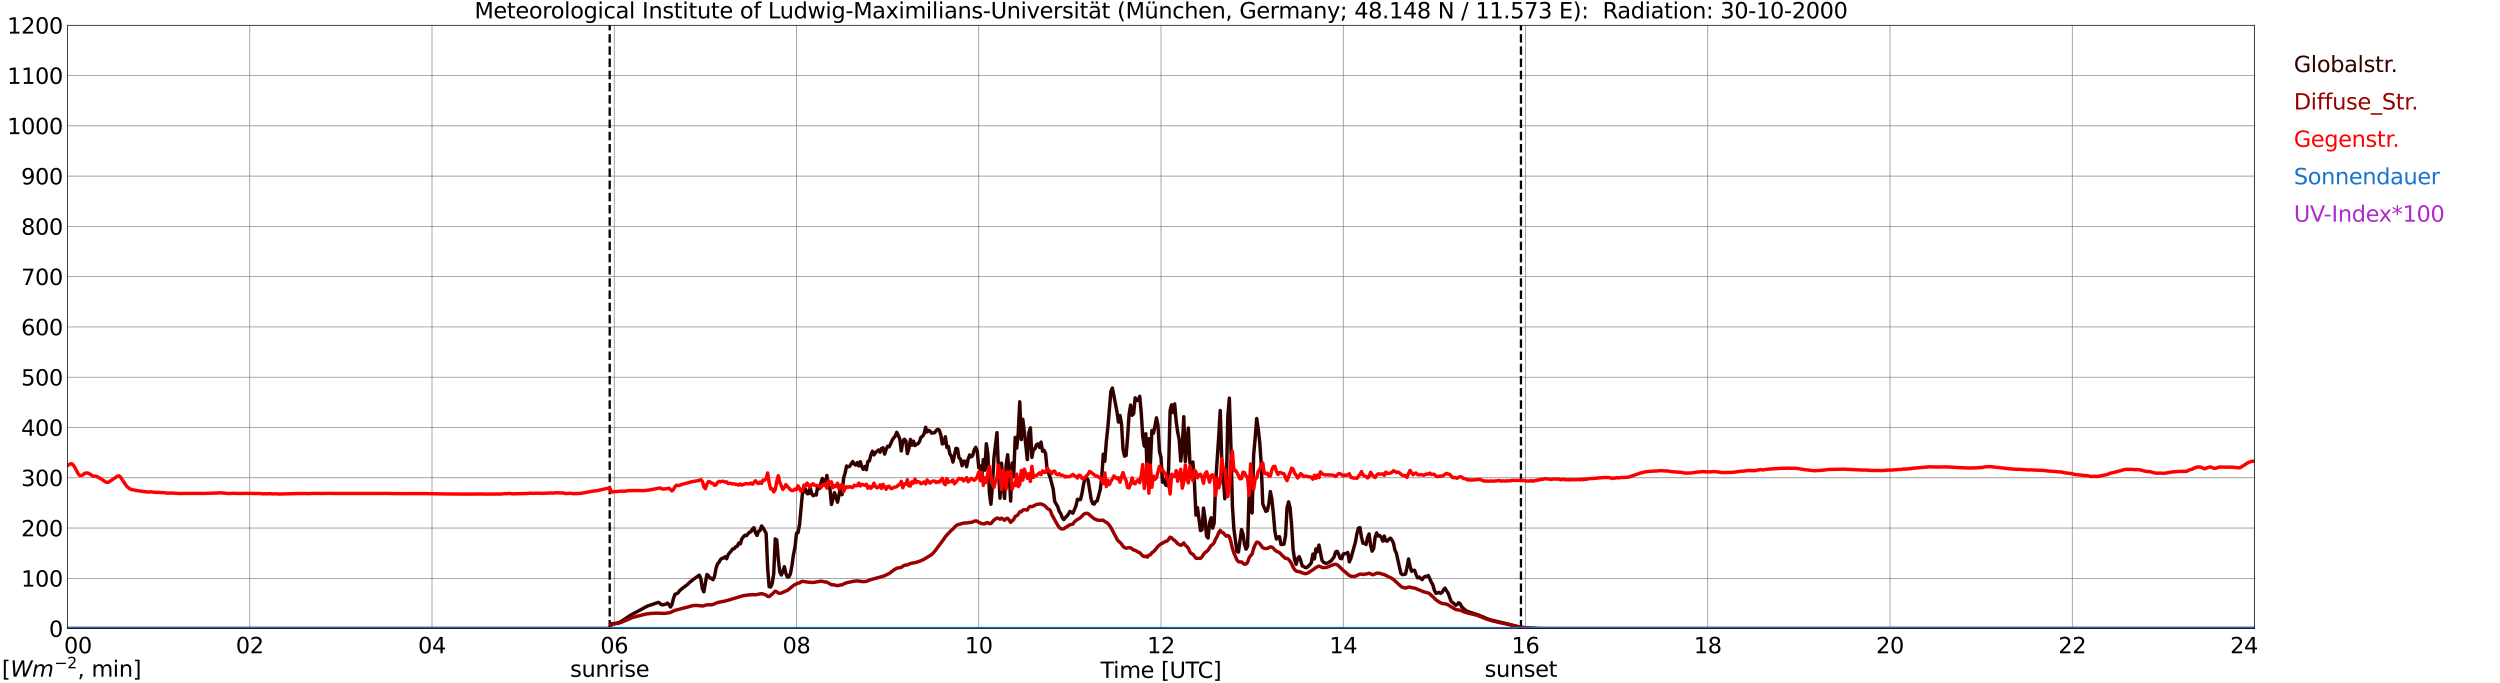 <?xml version="1.0" encoding="utf-8" standalone="no"?>
<!DOCTYPE svg PUBLIC "-//W3C//DTD SVG 1.1//EN"
  "http://www.w3.org/Graphics/SVG/1.1/DTD/svg11.dtd">
<svg xmlns:xlink="http://www.w3.org/1999/xlink" width="1085.4pt" height="296.64pt" viewBox="0 0 1085.4 296.64" xmlns="http://www.w3.org/2000/svg" version="1.1">
 <defs>
  <style type="text/css">*{stroke-linejoin: round; stroke-linecap: butt}</style>
 </defs>
 <g id="figure_1">
  <g id="patch_1">
   <path d="M 0 296.64 
L 1085.4 296.64 
L 1085.4 0 
L 0 0 
z
" style="fill: #ffffff"/>
  </g>
  <g id="axes_1">
   <g id="patch_2">
    <path d="M 29.306 272.909 
L 978.814 272.909 
L 978.814 10.976 
L 29.306 10.976 
z
" style="fill: #ffffff"/>
   </g>
   <g id="patch_3">
    <path d="M 978.814 272.909 
L 978.814 272.909 
L 978.814 10.976 
L 978.814 10.976 
z
" clip-path="url(#pedddfe4ed2)" style="fill: #d3d3d3; opacity: 0.25; stroke: #d3d3d3; stroke-linejoin: miter"/>
   </g>
   <g id="matplotlib.axis_1">
    <g id="xtick_1">
     <g id="line2d_1">
      <path d="M 29.306 272.909 
L 29.306 10.976 
" clip-path="url(#pedddfe4ed2)" style="fill: none; stroke: #808080; stroke-width: 0.3; stroke-linecap: square"/>
     </g>
     <g id="line2d_2"/>
     <g id="text_1">
      <!--    00 -->
      <g transform="translate(18.733 283.627) scale(0.095 -0.095)">
       <defs>
        <path id="DejaVuSans-20" transform="scale(0.016)"/>
        <path id="DejaVuSans-30" d="M 2034 4250 
Q 1547 4250 1301 3770 
Q 1056 3291 1056 2328 
Q 1056 1369 1301 889 
Q 1547 409 2034 409 
Q 2525 409 2770 889 
Q 3016 1369 3016 2328 
Q 3016 3291 2770 3770 
Q 2525 4250 2034 4250 
z
M 2034 4750 
Q 2819 4750 3233 4129 
Q 3647 3509 3647 2328 
Q 3647 1150 3233 529 
Q 2819 -91 2034 -91 
Q 1250 -91 836 529 
Q 422 1150 422 2328 
Q 422 3509 836 4129 
Q 1250 4750 2034 4750 
z
" transform="scale(0.016)"/>
       </defs>
       <use xlink:href="#DejaVuSans-20"/>
       <use xlink:href="#DejaVuSans-20" transform="translate(31.787 0)"/>
       <use xlink:href="#DejaVuSans-20" transform="translate(63.574 0)"/>
       <use xlink:href="#DejaVuSans-30" transform="translate(95.361 0)"/>
       <use xlink:href="#DejaVuSans-30" transform="translate(158.984 0)"/>
      </g>
     </g>
    </g>
    <g id="xtick_2">
     <g id="line2d_3">
      <path d="M 108.431 272.909 
L 108.431 10.976 
" clip-path="url(#pedddfe4ed2)" style="fill: none; stroke: #808080; stroke-width: 0.3; stroke-linecap: square"/>
     </g>
     <g id="line2d_4"/>
     <g id="text_2">
      <!-- 02 -->
      <g transform="translate(102.387 283.627) scale(0.095 -0.095)">
       <defs>
        <path id="DejaVuSans-32" d="M 1228 531 
L 3431 531 
L 3431 0 
L 469 0 
L 469 531 
Q 828 903 1448 1529 
Q 2069 2156 2228 2338 
Q 2531 2678 2651 2914 
Q 2772 3150 2772 3378 
Q 2772 3750 2511 3984 
Q 2250 4219 1831 4219 
Q 1534 4219 1204 4116 
Q 875 4013 500 3803 
L 500 4441 
Q 881 4594 1212 4672 
Q 1544 4750 1819 4750 
Q 2544 4750 2975 4387 
Q 3406 4025 3406 3419 
Q 3406 3131 3298 2873 
Q 3191 2616 2906 2266 
Q 2828 2175 2409 1742 
Q 1991 1309 1228 531 
z
" transform="scale(0.016)"/>
       </defs>
       <use xlink:href="#DejaVuSans-30"/>
       <use xlink:href="#DejaVuSans-32" transform="translate(63.623 0)"/>
      </g>
     </g>
    </g>
    <g id="xtick_3">
     <g id="line2d_5">
      <path d="M 187.557 272.909 
L 187.557 10.976 
" clip-path="url(#pedddfe4ed2)" style="fill: none; stroke: #808080; stroke-width: 0.3; stroke-linecap: square"/>
     </g>
     <g id="line2d_6"/>
     <g id="text_3">
      <!-- 04 -->
      <g transform="translate(181.513 283.627) scale(0.095 -0.095)">
       <defs>
        <path id="DejaVuSans-34" d="M 2419 4116 
L 825 1625 
L 2419 1625 
L 2419 4116 
z
M 2253 4666 
L 3047 4666 
L 3047 1625 
L 3713 1625 
L 3713 1100 
L 3047 1100 
L 3047 0 
L 2419 0 
L 2419 1100 
L 313 1100 
L 313 1709 
L 2253 4666 
z
" transform="scale(0.016)"/>
       </defs>
       <use xlink:href="#DejaVuSans-30"/>
       <use xlink:href="#DejaVuSans-34" transform="translate(63.623 0)"/>
      </g>
     </g>
    </g>
    <g id="xtick_4">
     <g id="line2d_7">
      <path d="M 266.683 272.909 
L 266.683 10.976 
" clip-path="url(#pedddfe4ed2)" style="fill: none; stroke: #808080; stroke-width: 0.3; stroke-linecap: square"/>
     </g>
     <g id="line2d_8"/>
     <g id="text_4">
      <!-- 06 -->
      <g transform="translate(260.638 283.627) scale(0.095 -0.095)">
       <defs>
        <path id="DejaVuSans-36" d="M 2113 2584 
Q 1688 2584 1439 2293 
Q 1191 2003 1191 1497 
Q 1191 994 1439 701 
Q 1688 409 2113 409 
Q 2538 409 2786 701 
Q 3034 994 3034 1497 
Q 3034 2003 2786 2293 
Q 2538 2584 2113 2584 
z
M 3366 4563 
L 3366 3988 
Q 3128 4100 2886 4159 
Q 2644 4219 2406 4219 
Q 1781 4219 1451 3797 
Q 1122 3375 1075 2522 
Q 1259 2794 1537 2939 
Q 1816 3084 2150 3084 
Q 2853 3084 3261 2657 
Q 3669 2231 3669 1497 
Q 3669 778 3244 343 
Q 2819 -91 2113 -91 
Q 1303 -91 875 529 
Q 447 1150 447 2328 
Q 447 3434 972 4092 
Q 1497 4750 2381 4750 
Q 2619 4750 2861 4703 
Q 3103 4656 3366 4563 
z
" transform="scale(0.016)"/>
       </defs>
       <use xlink:href="#DejaVuSans-30"/>
       <use xlink:href="#DejaVuSans-36" transform="translate(63.623 0)"/>
      </g>
     </g>
    </g>
    <g id="xtick_5">
     <g id="line2d_9">
      <path d="M 345.808 272.909 
L 345.808 10.976 
" clip-path="url(#pedddfe4ed2)" style="fill: none; stroke: #808080; stroke-width: 0.3; stroke-linecap: square"/>
     </g>
     <g id="line2d_10"/>
     <g id="text_5">
      <!-- 08 -->
      <g transform="translate(339.764 283.627) scale(0.095 -0.095)">
       <defs>
        <path id="DejaVuSans-38" d="M 2034 2216 
Q 1584 2216 1326 1975 
Q 1069 1734 1069 1313 
Q 1069 891 1326 650 
Q 1584 409 2034 409 
Q 2484 409 2743 651 
Q 3003 894 3003 1313 
Q 3003 1734 2745 1975 
Q 2488 2216 2034 2216 
z
M 1403 2484 
Q 997 2584 770 2862 
Q 544 3141 544 3541 
Q 544 4100 942 4425 
Q 1341 4750 2034 4750 
Q 2731 4750 3128 4425 
Q 3525 4100 3525 3541 
Q 3525 3141 3298 2862 
Q 3072 2584 2669 2484 
Q 3125 2378 3379 2068 
Q 3634 1759 3634 1313 
Q 3634 634 3220 271 
Q 2806 -91 2034 -91 
Q 1263 -91 848 271 
Q 434 634 434 1313 
Q 434 1759 690 2068 
Q 947 2378 1403 2484 
z
M 1172 3481 
Q 1172 3119 1398 2916 
Q 1625 2713 2034 2713 
Q 2441 2713 2670 2916 
Q 2900 3119 2900 3481 
Q 2900 3844 2670 4047 
Q 2441 4250 2034 4250 
Q 1625 4250 1398 4047 
Q 1172 3844 1172 3481 
z
" transform="scale(0.016)"/>
       </defs>
       <use xlink:href="#DejaVuSans-30"/>
       <use xlink:href="#DejaVuSans-38" transform="translate(63.623 0)"/>
      </g>
     </g>
    </g>
    <g id="xtick_6">
     <g id="line2d_11">
      <path d="M 424.934 272.909 
L 424.934 10.976 
" clip-path="url(#pedddfe4ed2)" style="fill: none; stroke: #808080; stroke-width: 0.3; stroke-linecap: square"/>
     </g>
     <g id="line2d_12"/>
     <g id="text_6">
      <!-- 10 -->
      <g transform="translate(418.89 283.627) scale(0.095 -0.095)">
       <defs>
        <path id="DejaVuSans-31" d="M 794 531 
L 1825 531 
L 1825 4091 
L 703 3866 
L 703 4441 
L 1819 4666 
L 2450 4666 
L 2450 531 
L 3481 531 
L 3481 0 
L 794 0 
L 794 531 
z
" transform="scale(0.016)"/>
       </defs>
       <use xlink:href="#DejaVuSans-31"/>
       <use xlink:href="#DejaVuSans-30" transform="translate(63.623 0)"/>
      </g>
     </g>
    </g>
    <g id="xtick_7">
     <g id="line2d_13">
      <path d="M 504.06 272.909 
L 504.06 10.976 
" clip-path="url(#pedddfe4ed2)" style="fill: none; stroke: #808080; stroke-width: 0.3; stroke-linecap: square"/>
     </g>
     <g id="line2d_14"/>
     <g id="text_7">
      <!-- 12 -->
      <g transform="translate(498.015 283.627) scale(0.095 -0.095)">
       <use xlink:href="#DejaVuSans-31"/>
       <use xlink:href="#DejaVuSans-32" transform="translate(63.623 0)"/>
      </g>
     </g>
    </g>
    <g id="xtick_8">
     <g id="line2d_15">
      <path d="M 583.185 272.909 
L 583.185 10.976 
" clip-path="url(#pedddfe4ed2)" style="fill: none; stroke: #808080; stroke-width: 0.3; stroke-linecap: square"/>
     </g>
     <g id="line2d_16"/>
     <g id="text_8">
      <!-- 14 -->
      <g transform="translate(577.141 283.627) scale(0.095 -0.095)">
       <use xlink:href="#DejaVuSans-31"/>
       <use xlink:href="#DejaVuSans-34" transform="translate(63.623 0)"/>
      </g>
     </g>
    </g>
    <g id="xtick_9">
     <g id="line2d_17">
      <path d="M 662.311 272.909 
L 662.311 10.976 
" clip-path="url(#pedddfe4ed2)" style="fill: none; stroke: #808080; stroke-width: 0.3; stroke-linecap: square"/>
     </g>
     <g id="line2d_18"/>
     <g id="text_9">
      <!-- 16 -->
      <g transform="translate(656.267 283.627) scale(0.095 -0.095)">
       <use xlink:href="#DejaVuSans-31"/>
       <use xlink:href="#DejaVuSans-36" transform="translate(63.623 0)"/>
      </g>
     </g>
    </g>
    <g id="xtick_10">
     <g id="line2d_19">
      <path d="M 741.437 272.909 
L 741.437 10.976 
" clip-path="url(#pedddfe4ed2)" style="fill: none; stroke: #808080; stroke-width: 0.3; stroke-linecap: square"/>
     </g>
     <g id="line2d_20"/>
     <g id="text_10">
      <!-- 18 -->
      <g transform="translate(735.392 283.627) scale(0.095 -0.095)">
       <use xlink:href="#DejaVuSans-31"/>
       <use xlink:href="#DejaVuSans-38" transform="translate(63.623 0)"/>
      </g>
     </g>
    </g>
    <g id="xtick_11">
     <g id="line2d_21">
      <path d="M 820.562 272.909 
L 820.562 10.976 
" clip-path="url(#pedddfe4ed2)" style="fill: none; stroke: #808080; stroke-width: 0.3; stroke-linecap: square"/>
     </g>
     <g id="line2d_22"/>
     <g id="text_11">
      <!-- 20 -->
      <g transform="translate(814.518 283.627) scale(0.095 -0.095)">
       <use xlink:href="#DejaVuSans-32"/>
       <use xlink:href="#DejaVuSans-30" transform="translate(63.623 0)"/>
      </g>
     </g>
    </g>
    <g id="xtick_12">
     <g id="line2d_23">
      <path d="M 899.688 272.909 
L 899.688 10.976 
" clip-path="url(#pedddfe4ed2)" style="fill: none; stroke: #808080; stroke-width: 0.3; stroke-linecap: square"/>
     </g>
     <g id="line2d_24"/>
     <g id="text_12">
      <!-- 22 -->
      <g transform="translate(893.644 283.627) scale(0.095 -0.095)">
       <use xlink:href="#DejaVuSans-32"/>
       <use xlink:href="#DejaVuSans-32" transform="translate(63.623 0)"/>
      </g>
     </g>
    </g>
    <g id="xtick_13">
     <g id="line2d_25">
      <path d="M 978.814 272.909 
L 978.814 10.976 
" clip-path="url(#pedddfe4ed2)" style="fill: none; stroke: #808080; stroke-width: 0.3; stroke-linecap: square"/>
     </g>
     <g id="line2d_26"/>
     <g id="text_13">
      <!-- 24    -->
      <g transform="translate(968.241 283.627) scale(0.095 -0.095)">
       <use xlink:href="#DejaVuSans-32"/>
       <use xlink:href="#DejaVuSans-34" transform="translate(63.623 0)"/>
       <use xlink:href="#DejaVuSans-20" transform="translate(127.246 0)"/>
       <use xlink:href="#DejaVuSans-20" transform="translate(159.033 0)"/>
       <use xlink:href="#DejaVuSans-20" transform="translate(190.82 0)"/>
      </g>
     </g>
    </g>
    <g id="text_14">
     <!-- Time [UTC] -->
     <g transform="translate(477.806 294.322) scale(0.095 -0.095)">
      <defs>
       <path id="DejaVuSans-54" d="M -19 4666 
L 3928 4666 
L 3928 4134 
L 2272 4134 
L 2272 0 
L 1638 0 
L 1638 4134 
L -19 4134 
L -19 4666 
z
" transform="scale(0.016)"/>
       <path id="DejaVuSans-69" d="M 603 3500 
L 1178 3500 
L 1178 0 
L 603 0 
L 603 3500 
z
M 603 4863 
L 1178 4863 
L 1178 4134 
L 603 4134 
L 603 4863 
z
" transform="scale(0.016)"/>
       <path id="DejaVuSans-6d" d="M 3328 2828 
Q 3544 3216 3844 3400 
Q 4144 3584 4550 3584 
Q 5097 3584 5394 3201 
Q 5691 2819 5691 2113 
L 5691 0 
L 5113 0 
L 5113 2094 
Q 5113 2597 4934 2840 
Q 4756 3084 4391 3084 
Q 3944 3084 3684 2787 
Q 3425 2491 3425 1978 
L 3425 0 
L 2847 0 
L 2847 2094 
Q 2847 2600 2669 2842 
Q 2491 3084 2119 3084 
Q 1678 3084 1418 2786 
Q 1159 2488 1159 1978 
L 1159 0 
L 581 0 
L 581 3500 
L 1159 3500 
L 1159 2956 
Q 1356 3278 1631 3431 
Q 1906 3584 2284 3584 
Q 2666 3584 2933 3390 
Q 3200 3197 3328 2828 
z
" transform="scale(0.016)"/>
       <path id="DejaVuSans-65" d="M 3597 1894 
L 3597 1613 
L 953 1613 
Q 991 1019 1311 708 
Q 1631 397 2203 397 
Q 2534 397 2845 478 
Q 3156 559 3463 722 
L 3463 178 
Q 3153 47 2828 -22 
Q 2503 -91 2169 -91 
Q 1331 -91 842 396 
Q 353 884 353 1716 
Q 353 2575 817 3079 
Q 1281 3584 2069 3584 
Q 2775 3584 3186 3129 
Q 3597 2675 3597 1894 
z
M 3022 2063 
Q 3016 2534 2758 2815 
Q 2500 3097 2075 3097 
Q 1594 3097 1305 2825 
Q 1016 2553 972 2059 
L 3022 2063 
z
" transform="scale(0.016)"/>
       <path id="DejaVuSans-5b" d="M 550 4863 
L 1875 4863 
L 1875 4416 
L 1125 4416 
L 1125 -397 
L 1875 -397 
L 1875 -844 
L 550 -844 
L 550 4863 
z
" transform="scale(0.016)"/>
       <path id="DejaVuSans-55" d="M 556 4666 
L 1191 4666 
L 1191 1831 
Q 1191 1081 1462 751 
Q 1734 422 2344 422 
Q 2950 422 3222 751 
Q 3494 1081 3494 1831 
L 3494 4666 
L 4128 4666 
L 4128 1753 
Q 4128 841 3676 375 
Q 3225 -91 2344 -91 
Q 1459 -91 1007 375 
Q 556 841 556 1753 
L 556 4666 
z
" transform="scale(0.016)"/>
       <path id="DejaVuSans-43" d="M 4122 4306 
L 4122 3641 
Q 3803 3938 3442 4084 
Q 3081 4231 2675 4231 
Q 1875 4231 1450 3742 
Q 1025 3253 1025 2328 
Q 1025 1406 1450 917 
Q 1875 428 2675 428 
Q 3081 428 3442 575 
Q 3803 722 4122 1019 
L 4122 359 
Q 3791 134 3420 21 
Q 3050 -91 2638 -91 
Q 1578 -91 968 557 
Q 359 1206 359 2328 
Q 359 3453 968 4101 
Q 1578 4750 2638 4750 
Q 3056 4750 3426 4639 
Q 3797 4528 4122 4306 
z
" transform="scale(0.016)"/>
       <path id="DejaVuSans-5d" d="M 1947 4863 
L 1947 -844 
L 622 -844 
L 622 -397 
L 1369 -397 
L 1369 4416 
L 622 4416 
L 622 4863 
L 1947 4863 
z
" transform="scale(0.016)"/>
      </defs>
      <use xlink:href="#DejaVuSans-54"/>
      <use xlink:href="#DejaVuSans-69" transform="translate(57.959 0)"/>
      <use xlink:href="#DejaVuSans-6d" transform="translate(85.742 0)"/>
      <use xlink:href="#DejaVuSans-65" transform="translate(183.154 0)"/>
      <use xlink:href="#DejaVuSans-20" transform="translate(244.678 0)"/>
      <use xlink:href="#DejaVuSans-5b" transform="translate(276.465 0)"/>
      <use xlink:href="#DejaVuSans-55" transform="translate(315.479 0)"/>
      <use xlink:href="#DejaVuSans-54" transform="translate(388.672 0)"/>
      <use xlink:href="#DejaVuSans-43" transform="translate(443.881 0)"/>
      <use xlink:href="#DejaVuSans-5d" transform="translate(513.705 0)"/>
     </g>
    </g>
   </g>
   <g id="matplotlib.axis_2">
    <g id="ytick_1">
     <g id="line2d_27">
      <path d="M 29.306 272.909 
L 978.814 272.909 
" clip-path="url(#pedddfe4ed2)" style="fill: none; stroke: #808080; stroke-width: 0.3; stroke-linecap: square"/>
     </g>
     <g id="line2d_28"/>
     <g id="text_15">
      <!-- 0 -->
      <g transform="translate(21.261 276.518) scale(0.095 -0.095)">
       <use xlink:href="#DejaVuSans-30"/>
      </g>
     </g>
    </g>
    <g id="ytick_2">
     <g id="line2d_29">
      <path d="M 29.306 251.081 
L 978.814 251.081 
" clip-path="url(#pedddfe4ed2)" style="fill: none; stroke: #808080; stroke-width: 0.3; stroke-linecap: square"/>
     </g>
     <g id="line2d_30"/>
     <g id="text_16">
      <!-- 100 -->
      <g transform="translate(9.173 254.69) scale(0.095 -0.095)">
       <use xlink:href="#DejaVuSans-31"/>
       <use xlink:href="#DejaVuSans-30" transform="translate(63.623 0)"/>
       <use xlink:href="#DejaVuSans-30" transform="translate(127.246 0)"/>
      </g>
     </g>
    </g>
    <g id="ytick_3">
     <g id="line2d_31">
      <path d="M 29.306 229.253 
L 978.814 229.253 
" clip-path="url(#pedddfe4ed2)" style="fill: none; stroke: #808080; stroke-width: 0.3; stroke-linecap: square"/>
     </g>
     <g id="line2d_32"/>
     <g id="text_17">
      <!-- 200 -->
      <g transform="translate(9.173 232.863) scale(0.095 -0.095)">
       <use xlink:href="#DejaVuSans-32"/>
       <use xlink:href="#DejaVuSans-30" transform="translate(63.623 0)"/>
       <use xlink:href="#DejaVuSans-30" transform="translate(127.246 0)"/>
      </g>
     </g>
    </g>
    <g id="ytick_4">
     <g id="line2d_33">
      <path d="M 29.306 207.426 
L 978.814 207.426 
" clip-path="url(#pedddfe4ed2)" style="fill: none; stroke: #808080; stroke-width: 0.3; stroke-linecap: square"/>
     </g>
     <g id="line2d_34"/>
     <g id="text_18">
      <!-- 300 -->
      <g transform="translate(9.173 211.035) scale(0.095 -0.095)">
       <defs>
        <path id="DejaVuSans-33" d="M 2597 2516 
Q 3050 2419 3304 2112 
Q 3559 1806 3559 1356 
Q 3559 666 3084 287 
Q 2609 -91 1734 -91 
Q 1441 -91 1130 -33 
Q 819 25 488 141 
L 488 750 
Q 750 597 1062 519 
Q 1375 441 1716 441 
Q 2309 441 2620 675 
Q 2931 909 2931 1356 
Q 2931 1769 2642 2001 
Q 2353 2234 1838 2234 
L 1294 2234 
L 1294 2753 
L 1863 2753 
Q 2328 2753 2575 2939 
Q 2822 3125 2822 3475 
Q 2822 3834 2567 4026 
Q 2313 4219 1838 4219 
Q 1578 4219 1281 4162 
Q 984 4106 628 3988 
L 628 4550 
Q 988 4650 1302 4700 
Q 1616 4750 1894 4750 
Q 2613 4750 3031 4423 
Q 3450 4097 3450 3541 
Q 3450 3153 3228 2886 
Q 3006 2619 2597 2516 
z
" transform="scale(0.016)"/>
       </defs>
       <use xlink:href="#DejaVuSans-33"/>
       <use xlink:href="#DejaVuSans-30" transform="translate(63.623 0)"/>
       <use xlink:href="#DejaVuSans-30" transform="translate(127.246 0)"/>
      </g>
     </g>
    </g>
    <g id="ytick_5">
     <g id="line2d_35">
      <path d="M 29.306 185.598 
L 978.814 185.598 
" clip-path="url(#pedddfe4ed2)" style="fill: none; stroke: #808080; stroke-width: 0.3; stroke-linecap: square"/>
     </g>
     <g id="line2d_36"/>
     <g id="text_19">
      <!-- 400 -->
      <g transform="translate(9.173 189.207) scale(0.095 -0.095)">
       <use xlink:href="#DejaVuSans-34"/>
       <use xlink:href="#DejaVuSans-30" transform="translate(63.623 0)"/>
       <use xlink:href="#DejaVuSans-30" transform="translate(127.246 0)"/>
      </g>
     </g>
    </g>
    <g id="ytick_6">
     <g id="line2d_37">
      <path d="M 29.306 163.77 
L 978.814 163.77 
" clip-path="url(#pedddfe4ed2)" style="fill: none; stroke: #808080; stroke-width: 0.3; stroke-linecap: square"/>
     </g>
     <g id="line2d_38"/>
     <g id="text_20">
      <!-- 500 -->
      <g transform="translate(9.173 167.379) scale(0.095 -0.095)">
       <defs>
        <path id="DejaVuSans-35" d="M 691 4666 
L 3169 4666 
L 3169 4134 
L 1269 4134 
L 1269 2991 
Q 1406 3038 1543 3061 
Q 1681 3084 1819 3084 
Q 2600 3084 3056 2656 
Q 3513 2228 3513 1497 
Q 3513 744 3044 326 
Q 2575 -91 1722 -91 
Q 1428 -91 1123 -41 
Q 819 9 494 109 
L 494 744 
Q 775 591 1075 516 
Q 1375 441 1709 441 
Q 2250 441 2565 725 
Q 2881 1009 2881 1497 
Q 2881 1984 2565 2268 
Q 2250 2553 1709 2553 
Q 1456 2553 1204 2497 
Q 953 2441 691 2322 
L 691 4666 
z
" transform="scale(0.016)"/>
       </defs>
       <use xlink:href="#DejaVuSans-35"/>
       <use xlink:href="#DejaVuSans-30" transform="translate(63.623 0)"/>
       <use xlink:href="#DejaVuSans-30" transform="translate(127.246 0)"/>
      </g>
     </g>
    </g>
    <g id="ytick_7">
     <g id="line2d_39">
      <path d="M 29.306 141.942 
L 978.814 141.942 
" clip-path="url(#pedddfe4ed2)" style="fill: none; stroke: #808080; stroke-width: 0.3; stroke-linecap: square"/>
     </g>
     <g id="line2d_40"/>
     <g id="text_21">
      <!-- 600 -->
      <g transform="translate(9.173 145.551) scale(0.095 -0.095)">
       <use xlink:href="#DejaVuSans-36"/>
       <use xlink:href="#DejaVuSans-30" transform="translate(63.623 0)"/>
       <use xlink:href="#DejaVuSans-30" transform="translate(127.246 0)"/>
      </g>
     </g>
    </g>
    <g id="ytick_8">
     <g id="line2d_41">
      <path d="M 29.306 120.114 
L 978.814 120.114 
" clip-path="url(#pedddfe4ed2)" style="fill: none; stroke: #808080; stroke-width: 0.3; stroke-linecap: square"/>
     </g>
     <g id="line2d_42"/>
     <g id="text_22">
      <!-- 700 -->
      <g transform="translate(9.173 123.724) scale(0.095 -0.095)">
       <defs>
        <path id="DejaVuSans-37" d="M 525 4666 
L 3525 4666 
L 3525 4397 
L 1831 0 
L 1172 0 
L 2766 4134 
L 525 4134 
L 525 4666 
z
" transform="scale(0.016)"/>
       </defs>
       <use xlink:href="#DejaVuSans-37"/>
       <use xlink:href="#DejaVuSans-30" transform="translate(63.623 0)"/>
       <use xlink:href="#DejaVuSans-30" transform="translate(127.246 0)"/>
      </g>
     </g>
    </g>
    <g id="ytick_9">
     <g id="line2d_43">
      <path d="M 29.306 98.287 
L 978.814 98.287 
" clip-path="url(#pedddfe4ed2)" style="fill: none; stroke: #808080; stroke-width: 0.3; stroke-linecap: square"/>
     </g>
     <g id="line2d_44"/>
     <g id="text_23">
      <!-- 800 -->
      <g transform="translate(9.173 101.896) scale(0.095 -0.095)">
       <use xlink:href="#DejaVuSans-38"/>
       <use xlink:href="#DejaVuSans-30" transform="translate(63.623 0)"/>
       <use xlink:href="#DejaVuSans-30" transform="translate(127.246 0)"/>
      </g>
     </g>
    </g>
    <g id="ytick_10">
     <g id="line2d_45">
      <path d="M 29.306 76.459 
L 978.814 76.459 
" clip-path="url(#pedddfe4ed2)" style="fill: none; stroke: #808080; stroke-width: 0.3; stroke-linecap: square"/>
     </g>
     <g id="line2d_46"/>
     <g id="text_24">
      <!-- 900 -->
      <g transform="translate(9.173 80.068) scale(0.095 -0.095)">
       <defs>
        <path id="DejaVuSans-39" d="M 703 97 
L 703 672 
Q 941 559 1184 500 
Q 1428 441 1663 441 
Q 2288 441 2617 861 
Q 2947 1281 2994 2138 
Q 2813 1869 2534 1725 
Q 2256 1581 1919 1581 
Q 1219 1581 811 2004 
Q 403 2428 403 3163 
Q 403 3881 828 4315 
Q 1253 4750 1959 4750 
Q 2769 4750 3195 4129 
Q 3622 3509 3622 2328 
Q 3622 1225 3098 567 
Q 2575 -91 1691 -91 
Q 1453 -91 1209 -44 
Q 966 3 703 97 
z
M 1959 2075 
Q 2384 2075 2632 2365 
Q 2881 2656 2881 3163 
Q 2881 3666 2632 3958 
Q 2384 4250 1959 4250 
Q 1534 4250 1286 3958 
Q 1038 3666 1038 3163 
Q 1038 2656 1286 2365 
Q 1534 2075 1959 2075 
z
" transform="scale(0.016)"/>
       </defs>
       <use xlink:href="#DejaVuSans-39"/>
       <use xlink:href="#DejaVuSans-30" transform="translate(63.623 0)"/>
       <use xlink:href="#DejaVuSans-30" transform="translate(127.246 0)"/>
      </g>
     </g>
    </g>
    <g id="ytick_11">
     <g id="line2d_47">
      <path d="M 29.306 54.631 
L 978.814 54.631 
" clip-path="url(#pedddfe4ed2)" style="fill: none; stroke: #808080; stroke-width: 0.3; stroke-linecap: square"/>
     </g>
     <g id="line2d_48"/>
     <g id="text_25">
      <!-- 1000 -->
      <g transform="translate(3.128 58.24) scale(0.095 -0.095)">
       <use xlink:href="#DejaVuSans-31"/>
       <use xlink:href="#DejaVuSans-30" transform="translate(63.623 0)"/>
       <use xlink:href="#DejaVuSans-30" transform="translate(127.246 0)"/>
       <use xlink:href="#DejaVuSans-30" transform="translate(190.869 0)"/>
      </g>
     </g>
    </g>
    <g id="ytick_12">
     <g id="line2d_49">
      <path d="M 29.306 32.803 
L 978.814 32.803 
" clip-path="url(#pedddfe4ed2)" style="fill: none; stroke: #808080; stroke-width: 0.3; stroke-linecap: square"/>
     </g>
     <g id="line2d_50"/>
     <g id="text_26">
      <!-- 1100 -->
      <g transform="translate(3.128 36.413) scale(0.095 -0.095)">
       <use xlink:href="#DejaVuSans-31"/>
       <use xlink:href="#DejaVuSans-31" transform="translate(63.623 0)"/>
       <use xlink:href="#DejaVuSans-30" transform="translate(127.246 0)"/>
       <use xlink:href="#DejaVuSans-30" transform="translate(190.869 0)"/>
      </g>
     </g>
    </g>
    <g id="ytick_13">
     <g id="line2d_51">
      <path d="M 29.306 10.976 
L 978.814 10.976 
" clip-path="url(#pedddfe4ed2)" style="fill: none; stroke: #808080; stroke-width: 0.3; stroke-linecap: square"/>
     </g>
     <g id="line2d_52"/>
     <g id="text_27">
      <!-- 1200 -->
      <g transform="translate(3.128 14.585) scale(0.095 -0.095)">
       <use xlink:href="#DejaVuSans-31"/>
       <use xlink:href="#DejaVuSans-32" transform="translate(63.623 0)"/>
       <use xlink:href="#DejaVuSans-30" transform="translate(127.246 0)"/>
       <use xlink:href="#DejaVuSans-30" transform="translate(190.869 0)"/>
      </g>
     </g>
    </g>
   </g>
   <g id="line2d_53">
    <path d="M 264.705 272.909 
L 264.705 10.976 
" clip-path="url(#pedddfe4ed2)" style="fill: none; stroke-dasharray: 3.7,1.6; stroke-dashoffset: 0; stroke: #000000"/>
   </g>
   <g id="line2d_54">
    <path d="M 660.333 272.909 
L 660.333 10.976 
" clip-path="url(#pedddfe4ed2)" style="fill: none; stroke-dasharray: 3.7,1.6; stroke-dashoffset: 0; stroke: #000000"/>
   </g>
   <g id="line2d_55">
    <path d="M 29.306 272.909 
L 264.705 272.909 
L 265.364 270.909 
L 268.002 270.486 
L 269.32 270.038 
L 271.298 268.731 
L 273.936 266.985 
L 278.552 264.516 
L 279.87 263.748 
L 281.189 263.104 
L 285.805 261.534 
L 286.464 261.881 
L 287.124 262.556 
L 287.783 262.593 
L 289.102 262.32 
L 289.761 261.838 
L 290.42 262.445 
L 291.08 263.538 
L 291.739 262.471 
L 292.399 259.814 
L 293.058 258.009 
L 293.717 257.789 
L 294.377 257.426 
L 295.036 256.444 
L 296.355 255.344 
L 298.333 253.89 
L 299.652 252.631 
L 301.63 251.107 
L 303.608 249.71 
L 304.267 251.151 
L 304.927 255.621 
L 305.586 256.953 
L 306.905 249.42 
L 307.564 249.924 
L 308.224 251.02 
L 308.883 251.042 
L 309.543 251.692 
L 310.202 250.341 
L 310.861 246.759 
L 311.521 244.823 
L 312.18 244.107 
L 312.839 242.9 
L 313.499 242.376 
L 314.158 242.284 
L 314.818 241.706 
L 315.477 242.579 
L 316.136 240.809 
L 316.796 239.934 
L 317.455 239.281 
L 318.114 238.312 
L 318.774 238.218 
L 319.433 237.367 
L 320.093 237.148 
L 320.752 235.738 
L 321.411 236.114 
L 322.071 233.994 
L 322.73 233.093 
L 323.39 232.401 
L 324.049 232.595 
L 325.368 231.056 
L 326.027 230.886 
L 326.686 229.653 
L 327.346 229.114 
L 328.005 231.327 
L 328.665 232.475 
L 329.324 230.655 
L 329.983 230.364 
L 330.643 228.367 
L 331.302 229.162 
L 332.621 231.554 
L 333.28 246.689 
L 333.94 254.72 
L 334.599 254.873 
L 335.258 253.281 
L 335.918 249.117 
L 336.577 233.975 
L 337.236 234.437 
L 337.896 242.69 
L 338.555 248.315 
L 339.215 249.645 
L 339.874 248.167 
L 340.533 246.034 
L 341.193 248.981 
L 341.852 250.514 
L 342.512 250.492 
L 343.171 249.086 
L 343.83 245.515 
L 344.49 240.746 
L 345.149 237.622 
L 345.808 231.502 
L 346.468 231.266 
L 347.127 227.776 
L 348.446 213.507 
L 349.105 213.533 
L 349.765 212.424 
L 350.424 214.338 
L 351.083 214.308 
L 351.743 211.721 
L 352.402 214.378 
L 353.062 215.231 
L 353.721 214.707 
L 354.38 214.936 
L 355.04 210.997 
L 355.699 212.142 
L 357.018 207.714 
L 357.677 208.628 
L 358.337 210.778 
L 358.996 206.426 
L 359.655 210.964 
L 360.315 212.012 
L 360.974 219.02 
L 361.634 216.696 
L 362.293 213.887 
L 362.952 215.727 
L 363.612 218.021 
L 364.271 215.067 
L 364.93 210.732 
L 365.59 214.762 
L 366.249 207.602 
L 366.909 205.361 
L 367.568 202.324 
L 368.227 202.669 
L 368.887 202.503 
L 370.206 200.375 
L 370.865 201.419 
L 371.524 201.931 
L 372.184 200.84 
L 372.843 202.272 
L 373.502 200.447 
L 374.162 202.693 
L 374.821 203.78 
L 375.481 202.508 
L 376.14 203.94 
L 376.799 200.356 
L 377.459 200.074 
L 378.118 197.452 
L 378.777 195.892 
L 379.437 197.492 
L 380.096 196.503 
L 381.415 195.361 
L 382.074 196.341 
L 382.734 194.706 
L 383.393 194.429 
L 384.053 197.147 
L 384.712 195.143 
L 385.371 193.731 
L 386.031 193.988 
L 386.69 192.681 
L 387.349 191.12 
L 388.009 190.105 
L 388.668 189.378 
L 389.328 187.676 
L 389.987 189.009 
L 390.646 190.594 
L 391.306 195.785 
L 391.965 191.598 
L 392.624 190.673 
L 393.284 191.428 
L 393.943 196.924 
L 394.603 194.739 
L 395.262 190.806 
L 395.921 193.281 
L 396.581 191.533 
L 397.24 193.46 
L 397.899 192.829 
L 398.559 192.663 
L 399.218 191.675 
L 399.878 189.791 
L 400.537 189.409 
L 401.196 188.361 
L 401.856 185.508 
L 402.515 187.536 
L 403.175 186.853 
L 403.834 187.211 
L 404.493 188.075 
L 405.812 187.826 
L 406.471 186.907 
L 407.131 186.384 
L 407.79 186.733 
L 408.45 188.743 
L 409.109 192.751 
L 409.768 192.399 
L 410.428 189.623 
L 411.087 194.268 
L 411.746 193.822 
L 412.406 197.14 
L 413.065 198.105 
L 413.725 200.631 
L 415.043 194.63 
L 415.703 194.811 
L 416.362 198.766 
L 417.022 199.349 
L 417.681 202.209 
L 418.34 200.22 
L 419 200.264 
L 419.659 202.654 
L 420.318 199.406 
L 420.978 197.527 
L 421.637 198.36 
L 422.297 197.85 
L 422.956 195.32 
L 423.615 194.196 
L 424.275 195.883 
L 424.934 203.086 
L 425.593 202.307 
L 426.253 207.591 
L 426.912 199.541 
L 427.572 204.13 
L 428.231 192.65 
L 428.89 197.121 
L 429.55 213.887 
L 430.209 218.922 
L 430.869 211.053 
L 431.528 198.773 
L 432.847 187.826 
L 433.506 204.346 
L 434.165 216.283 
L 434.825 201.069 
L 435.484 210.957 
L 436.144 216.381 
L 436.803 202.255 
L 437.462 197.426 
L 438.122 205.114 
L 438.781 217.558 
L 439.44 201.006 
L 440.1 206.908 
L 440.759 189.904 
L 441.419 194.591 
L 442.078 187.863 
L 442.737 174.444 
L 443.397 190.845 
L 444.056 182.07 
L 444.716 187.385 
L 446.034 199.53 
L 446.694 187.774 
L 447.353 185.74 
L 448.012 198.572 
L 448.672 194.982 
L 449.331 194.899 
L 449.991 193.085 
L 450.65 192.714 
L 451.309 194.261 
L 451.969 191.934 
L 452.628 195.905 
L 453.287 195.497 
L 453.947 196.854 
L 454.606 203.87 
L 455.925 207.273 
L 457.244 212.247 
L 457.903 217.687 
L 459.222 219.942 
L 459.881 222.059 
L 460.541 223.008 
L 461.2 224.772 
L 461.859 225.588 
L 462.519 224.68 
L 463.178 224.124 
L 463.838 223.305 
L 464.497 222.037 
L 465.816 222.808 
L 467.134 219.658 
L 467.794 216.753 
L 468.453 216.966 
L 469.113 216.868 
L 469.772 214.135 
L 470.431 210.374 
L 471.091 207.288 
L 471.75 207.528 
L 472.409 208.46 
L 473.728 216.729 
L 474.388 218.641 
L 475.047 218.865 
L 475.706 217.722 
L 476.366 217.464 
L 477.685 212.47 
L 478.344 207.244 
L 479.003 197.186 
L 479.663 200.262 
L 480.322 191.662 
L 480.981 185.602 
L 482.3 169.91 
L 482.96 168.459 
L 484.938 178.748 
L 485.597 183.258 
L 486.256 180.381 
L 486.916 184.081 
L 487.575 195.014 
L 488.235 198.053 
L 488.894 197.769 
L 489.553 189.784 
L 490.213 179.892 
L 490.872 175.863 
L 491.532 180.291 
L 492.191 179.565 
L 492.85 172.704 
L 493.51 173.896 
L 494.169 173.804 
L 494.828 172.047 
L 495.488 179.346 
L 496.147 189.677 
L 496.807 193.67 
L 497.466 188.315 
L 498.125 207.633 
L 498.785 190.474 
L 499.444 201.436 
L 500.103 186.927 
L 500.763 188.08 
L 501.422 185.03 
L 502.082 181.411 
L 502.741 184.685 
L 503.4 196.021 
L 504.06 198.533 
L 504.719 209.353 
L 505.379 208.087 
L 506.038 210.545 
L 506.697 210.868 
L 507.357 203.643 
L 508.016 178.165 
L 508.675 175.732 
L 509.335 179.143 
L 509.994 175.382 
L 510.654 183.029 
L 511.313 187.639 
L 511.972 190.959 
L 512.632 200.157 
L 513.291 193.999 
L 513.95 180.92 
L 514.61 200.417 
L 515.929 185.807 
L 516.588 200.703 
L 517.247 202.698 
L 517.907 200.602 
L 518.566 209.521 
L 519.226 223.637 
L 519.885 220.38 
L 521.204 230.334 
L 521.863 230.024 
L 522.522 220.585 
L 523.182 225.265 
L 523.841 232.722 
L 524.501 233.593 
L 525.16 226.935 
L 525.819 224.8 
L 526.479 229.284 
L 527.138 227.101 
L 527.797 209.298 
L 529.116 189.57 
L 529.776 178.242 
L 530.435 200.041 
L 531.094 206.531 
L 531.754 216.521 
L 532.413 211.542 
L 533.073 180.687 
L 533.732 172.85 
L 534.391 192.849 
L 535.051 219.464 
L 535.71 229.733 
L 537.029 239.488 
L 537.688 239.693 
L 539.007 229.96 
L 539.666 231.851 
L 540.326 236.45 
L 540.985 238.441 
L 541.644 237.216 
L 542.304 214.234 
L 542.963 219.49 
L 543.623 222.692 
L 544.282 197.444 
L 544.941 190.26 
L 545.601 181.702 
L 546.26 186.143 
L 546.919 191.954 
L 547.579 201.598 
L 548.238 218.793 
L 549.557 221.996 
L 550.216 221.736 
L 550.876 218.695 
L 551.535 213.413 
L 552.195 216.733 
L 552.854 223.148 
L 553.513 230.797 
L 554.173 234.04 
L 554.832 233.13 
L 555.491 233.021 
L 556.151 236.384 
L 556.81 236.404 
L 557.47 236.203 
L 558.129 232.547 
L 558.788 220.393 
L 559.448 217.892 
L 560.107 220.455 
L 560.766 228.123 
L 561.426 238.748 
L 562.085 243.086 
L 562.745 244.993 
L 563.404 242.398 
L 564.063 241.713 
L 564.723 243.38 
L 565.382 245.705 
L 566.042 245.976 
L 566.701 246.412 
L 567.36 246.427 
L 568.679 245.196 
L 569.338 244.286 
L 569.998 240.573 
L 570.657 242.669 
L 571.317 238.312 
L 571.976 239.504 
L 572.635 236.655 
L 573.954 243.28 
L 574.613 244.127 
L 575.273 244.502 
L 575.932 244.546 
L 576.592 244.336 
L 577.91 243.529 
L 579.229 241.782 
L 579.889 239.584 
L 580.548 239.366 
L 581.207 240.722 
L 581.867 242.426 
L 582.526 242.57 
L 583.185 240.554 
L 583.845 240.313 
L 584.504 240.34 
L 585.164 239.853 
L 585.823 243.941 
L 586.482 242.47 
L 588.46 235.396 
L 589.12 231.685 
L 589.779 229.314 
L 590.439 229.072 
L 591.098 233.198 
L 591.757 235.845 
L 592.417 235.856 
L 593.076 236.417 
L 593.736 233.366 
L 594.395 231.814 
L 595.054 236.699 
L 595.714 239.285 
L 596.373 238.244 
L 597.032 233.267 
L 597.692 231.379 
L 598.351 232.741 
L 599.011 232.521 
L 599.67 233.309 
L 600.329 234.92 
L 600.989 232.73 
L 601.648 234.789 
L 602.307 234.957 
L 602.967 234.162 
L 603.626 233.636 
L 604.286 234.387 
L 604.945 235.682 
L 605.604 238.785 
L 606.264 240.217 
L 607.582 246.187 
L 608.242 249.003 
L 608.901 249.477 
L 609.561 249.42 
L 610.22 249.202 
L 610.879 246.307 
L 611.539 242.684 
L 612.198 245.875 
L 612.858 248.058 
L 613.517 247.593 
L 614.176 247.621 
L 614.836 249.562 
L 615.495 250.887 
L 616.154 250.524 
L 616.814 251.184 
L 617.473 251.633 
L 618.133 250.675 
L 618.792 250.236 
L 619.451 250.269 
L 620.111 249.848 
L 621.429 252.812 
L 622.089 253.947 
L 622.748 256.291 
L 623.408 257.588 
L 624.726 257.204 
L 625.386 257.603 
L 626.045 257.219 
L 626.705 256.139 
L 627.364 255.331 
L 628.023 256.542 
L 628.683 257.407 
L 630.001 261.107 
L 631.32 262.111 
L 631.98 262.785 
L 632.639 262.451 
L 633.298 261.668 
L 633.958 262.13 
L 634.617 263.451 
L 635.936 264.695 
L 636.595 265.206 
L 637.914 265.723 
L 641.87 266.993 
L 645.827 268.676 
L 647.805 269.307 
L 649.783 269.761 
L 652.42 270.396 
L 659.674 272.204 
L 662.97 272.656 
L 667.586 272.887 
L 677.477 272.909 
L 978.154 272.909 
L 978.154 272.909 
" clip-path="url(#pedddfe4ed2)" style="fill: none; stroke: #330000; stroke-width: 1.5; stroke-linecap: square"/>
   </g>
   <g id="line2d_56">
    <path d="M 29.306 272.909 
L 264.705 272.909 
L 265.364 271.04 
L 268.661 270.558 
L 269.98 270.1 
L 274.595 268.1 
L 277.892 267.234 
L 280.53 266.577 
L 282.508 266.336 
L 285.145 266.199 
L 288.442 266.31 
L 289.761 266.166 
L 291.08 265.904 
L 293.058 264.988 
L 295.696 264.302 
L 300.971 262.91 
L 302.289 262.844 
L 304.267 263.012 
L 304.927 263.115 
L 305.586 262.995 
L 306.905 262.576 
L 308.883 262.589 
L 309.543 262.436 
L 311.521 261.595 
L 314.818 260.936 
L 316.136 260.583 
L 322.73 258.609 
L 325.368 258.251 
L 327.346 258.158 
L 328.005 258.249 
L 329.324 257.983 
L 330.643 257.719 
L 331.961 258.105 
L 332.621 258.372 
L 333.28 258.956 
L 333.94 259 
L 335.258 257.926 
L 336.577 256.673 
L 337.236 256.918 
L 337.896 257.487 
L 338.555 257.616 
L 339.215 257.461 
L 341.852 256.309 
L 343.171 255.298 
L 344.49 254.181 
L 346.468 253.163 
L 347.127 253.096 
L 347.787 252.592 
L 348.446 252.386 
L 351.083 252.795 
L 351.743 252.755 
L 352.402 252.897 
L 353.062 252.895 
L 356.359 252.327 
L 357.677 252.524 
L 358.337 252.701 
L 358.996 252.716 
L 360.974 253.875 
L 361.634 253.853 
L 363.612 254.285 
L 364.93 253.969 
L 365.59 253.927 
L 366.909 253.218 
L 368.227 252.864 
L 370.865 252.321 
L 372.184 252.207 
L 374.821 252.543 
L 376.14 252.384 
L 378.118 251.642 
L 382.074 250.577 
L 382.734 250.3 
L 383.393 250.195 
L 384.053 249.955 
L 385.371 249.302 
L 386.031 249.016 
L 388.009 247.49 
L 389.328 246.702 
L 390.646 246.447 
L 391.306 246.353 
L 391.965 245.805 
L 392.624 245.48 
L 393.284 245.288 
L 393.943 245.299 
L 395.262 244.62 
L 395.921 244.546 
L 396.581 244.349 
L 397.24 244.314 
L 399.218 243.686 
L 401.196 242.806 
L 404.493 240.754 
L 405.812 239.366 
L 409.768 234.066 
L 410.428 233.001 
L 413.065 230.181 
L 413.725 229.666 
L 415.043 228.251 
L 415.703 227.865 
L 417.681 227.287 
L 418.34 227.112 
L 420.318 226.979 
L 420.978 226.822 
L 421.637 226.795 
L 422.297 226.632 
L 422.956 226.283 
L 423.615 226.16 
L 424.275 226.283 
L 424.934 226.782 
L 425.593 227.012 
L 426.253 227.374 
L 427.572 227.428 
L 428.231 226.959 
L 428.89 226.916 
L 429.55 227.354 
L 430.209 227.33 
L 431.528 225.765 
L 432.847 224.903 
L 433.506 225.027 
L 434.165 225.423 
L 434.825 224.94 
L 436.144 225.89 
L 436.803 225.145 
L 437.462 225.021 
L 438.122 225.752 
L 438.781 226.822 
L 440.1 225.525 
L 440.759 224.2 
L 441.419 223.984 
L 442.078 223.259 
L 442.737 222.212 
L 443.397 222.227 
L 444.056 221.443 
L 444.716 221.275 
L 446.034 221.43 
L 446.694 220.258 
L 447.353 219.846 
L 448.012 220.025 
L 449.991 219.023 
L 451.309 218.826 
L 451.969 218.787 
L 453.287 219.335 
L 453.947 219.872 
L 454.606 220.642 
L 455.925 221.467 
L 456.584 223.246 
L 457.903 225.715 
L 459.222 228.044 
L 459.881 228.994 
L 460.541 229.502 
L 461.2 229.683 
L 461.859 229.537 
L 464.497 227.837 
L 465.816 227.527 
L 466.475 226.525 
L 467.794 225.514 
L 468.453 225.2 
L 469.113 224.72 
L 470.431 223.364 
L 471.091 222.947 
L 471.75 222.836 
L 472.409 223.026 
L 473.728 224.124 
L 475.047 225.211 
L 476.366 225.794 
L 477.685 225.922 
L 479.003 225.859 
L 479.663 226.446 
L 480.322 226.765 
L 480.981 227.278 
L 481.641 228.035 
L 482.3 229.039 
L 484.938 234.025 
L 485.597 234.968 
L 486.256 235.465 
L 486.916 236.199 
L 487.575 237.196 
L 488.235 237.722 
L 488.894 238.024 
L 490.213 237.74 
L 490.872 237.847 
L 492.191 238.814 
L 492.85 238.932 
L 494.169 239.702 
L 494.828 239.982 
L 496.147 241.346 
L 496.807 241.662 
L 497.466 241.442 
L 498.125 241.889 
L 498.785 241.056 
L 499.444 240.866 
L 500.103 239.964 
L 500.763 239.523 
L 501.422 238.886 
L 502.741 237.218 
L 504.06 236.116 
L 504.719 235.852 
L 505.379 235.343 
L 506.697 234.911 
L 507.357 234.171 
L 508.016 233.228 
L 508.675 233.51 
L 509.335 234.239 
L 509.994 234.625 
L 511.313 236.048 
L 512.632 236.766 
L 513.291 236.363 
L 513.95 235.697 
L 514.61 236.736 
L 515.269 237.231 
L 515.929 238.046 
L 516.588 239.58 
L 517.247 240.375 
L 517.907 240.617 
L 519.226 242.378 
L 521.204 242.411 
L 521.863 241.772 
L 522.522 240.621 
L 523.182 239.89 
L 523.841 239.458 
L 524.501 238.82 
L 525.819 236.836 
L 526.479 236.426 
L 527.138 235.577 
L 527.797 233.953 
L 528.457 232.872 
L 529.116 231.17 
L 529.776 230.266 
L 530.435 231.187 
L 531.094 231.285 
L 531.754 232.169 
L 532.413 232.837 
L 533.073 232.462 
L 533.732 232.942 
L 534.391 235.153 
L 535.051 238.083 
L 535.71 240.091 
L 537.029 243.075 
L 537.688 243.863 
L 538.348 244.011 
L 539.007 243.922 
L 539.666 244.55 
L 540.326 244.954 
L 540.985 244.864 
L 541.644 244.173 
L 542.304 242.186 
L 542.963 241.226 
L 543.623 240.534 
L 544.282 238.109 
L 544.941 236.491 
L 545.601 235.376 
L 546.26 235.463 
L 546.919 236.009 
L 548.238 237.801 
L 548.898 238.048 
L 549.557 238.159 
L 550.216 238.065 
L 550.876 237.821 
L 551.535 237.426 
L 552.195 237.541 
L 552.854 238.056 
L 553.513 238.801 
L 554.173 239.318 
L 555.491 239.923 
L 556.81 241.256 
L 558.129 242.47 
L 558.788 242.376 
L 559.448 242.904 
L 560.107 243.664 
L 560.766 244.79 
L 561.426 246.211 
L 562.085 247.305 
L 562.745 247.923 
L 564.723 248.396 
L 565.382 248.748 
L 566.701 249.055 
L 567.36 248.966 
L 568.02 248.667 
L 570.657 246.932 
L 571.317 246.382 
L 572.635 245.77 
L 573.295 245.993 
L 573.954 246.349 
L 574.613 246.493 
L 575.932 246.344 
L 577.251 245.825 
L 579.229 245.041 
L 579.889 245.006 
L 580.548 245.159 
L 581.207 245.707 
L 583.185 247.654 
L 585.823 249.85 
L 586.482 250.156 
L 587.801 250.267 
L 588.46 250.156 
L 590.439 249.261 
L 591.098 249.278 
L 591.757 249.426 
L 593.736 249.082 
L 594.395 248.859 
L 595.054 249.103 
L 595.714 249.488 
L 596.373 249.475 
L 597.692 248.828 
L 599.011 248.89 
L 600.329 249.337 
L 600.989 249.466 
L 604.286 251.103 
L 604.945 251.542 
L 607.582 253.962 
L 608.242 254.593 
L 608.901 254.982 
L 609.561 255.202 
L 610.22 255.292 
L 610.879 255.172 
L 611.539 254.842 
L 612.198 254.897 
L 612.858 255.139 
L 614.176 255.329 
L 618.133 256.944 
L 620.111 257.448 
L 620.77 257.85 
L 622.748 259.712 
L 623.408 260.423 
L 624.726 261.296 
L 625.386 261.698 
L 626.045 261.947 
L 628.023 262.301 
L 628.683 262.604 
L 631.32 264.23 
L 631.98 264.566 
L 632.639 264.758 
L 633.958 264.909 
L 635.276 265.538 
L 637.255 266.171 
L 641.211 267.098 
L 645.167 268.683 
L 647.805 269.532 
L 651.761 270.46 
L 654.399 270.946 
L 656.377 271.446 
L 659.674 272.252 
L 662.311 272.59 
L 668.905 272.909 
L 978.154 272.909 
L 978.154 272.909 
" clip-path="url(#pedddfe4ed2)" style="fill: none; stroke: #990000; stroke-width: 1.5; stroke-linecap: square"/>
   </g>
   <g id="line2d_57">
    <path d="M 29.306 202.126 
L 30.625 201.338 
L 31.284 201.397 
L 31.943 202.049 
L 32.603 203.139 
L 33.921 205.666 
L 34.581 206.437 
L 35.24 206.511 
L 35.9 206.175 
L 36.559 205.681 
L 37.218 205.356 
L 37.878 205.339 
L 38.537 205.505 
L 40.515 206.771 
L 41.175 206.725 
L 41.834 206.801 
L 43.153 207.537 
L 43.812 207.847 
L 45.79 209.218 
L 46.45 209.469 
L 47.109 209.353 
L 51.065 206.699 
L 51.725 206.627 
L 52.384 207.203 
L 53.703 209.183 
L 55.022 211.154 
L 56.34 212.217 
L 57 212.518 
L 59.637 213.024 
L 62.275 213.411 
L 63.594 213.505 
L 64.253 213.646 
L 65.572 213.539 
L 66.89 213.729 
L 70.847 213.871 
L 72.825 214.1 
L 74.803 214.066 
L 78.1 214.275 
L 80.737 214.212 
L 88.65 214.229 
L 91.288 214.142 
L 94.584 214.039 
L 95.903 213.954 
L 99.2 214.271 
L 101.838 214.166 
L 103.156 214.251 
L 109.091 214.199 
L 110.41 214.269 
L 112.388 214.242 
L 113.047 214.255 
L 113.707 214.391 
L 115.025 214.362 
L 116.344 214.404 
L 117.003 214.308 
L 118.322 214.41 
L 119.641 214.408 
L 120.3 214.389 
L 120.96 214.491 
L 128.213 214.308 
L 129.532 214.258 
L 131.51 214.264 
L 134.147 214.306 
L 136.125 214.216 
L 139.422 214.236 
L 140.741 214.253 
L 142.719 214.192 
L 144.697 214.236 
L 149.313 214.242 
L 154.588 214.249 
L 157.226 214.249 
L 168.435 214.227 
L 170.413 214.29 
L 173.71 214.317 
L 182.282 214.293 
L 184.92 214.312 
L 193.492 214.452 
L 196.129 214.465 
L 202.063 214.515 
L 209.317 214.474 
L 211.295 214.52 
L 217.889 214.465 
L 219.207 214.301 
L 219.867 214.334 
L 221.186 214.218 
L 222.504 214.41 
L 227.12 214.29 
L 229.098 214.249 
L 229.757 214.153 
L 231.736 214.179 
L 233.054 214.124 
L 235.692 214.201 
L 238.989 214.022 
L 240.308 214.074 
L 241.626 213.919 
L 244.923 214.072 
L 245.583 214.306 
L 247.561 214.153 
L 248.88 214.338 
L 252.176 214.207 
L 258.111 213.094 
L 258.77 213.112 
L 263.386 212.105 
L 264.705 211.778 
L 265.364 213.642 
L 266.683 213.467 
L 269.98 213.206 
L 270.639 213.293 
L 273.277 213.003 
L 277.233 212.963 
L 279.211 213.042 
L 281.849 212.756 
L 286.464 211.852 
L 287.783 212.339 
L 289.761 212.123 
L 290.42 211.902 
L 291.739 213.147 
L 292.399 212.468 
L 293.058 211.322 
L 293.717 210.649 
L 294.377 210.82 
L 295.036 210.726 
L 295.696 210.403 
L 300.311 209.163 
L 303.608 208.585 
L 304.267 208.248 
L 304.927 208.96 
L 305.586 211.37 
L 306.246 212.184 
L 306.905 210.204 
L 307.564 209.056 
L 308.224 209.185 
L 308.883 209.789 
L 309.543 209.829 
L 310.202 210.711 
L 310.861 210.495 
L 311.521 209.449 
L 312.18 209.036 
L 312.839 209.215 
L 313.499 208.905 
L 314.158 209.039 
L 314.818 209.311 
L 315.477 209.22 
L 316.136 209.936 
L 316.796 209.835 
L 317.455 209.918 
L 318.114 210.141 
L 318.774 210.032 
L 319.433 210.329 
L 320.093 210.285 
L 320.752 210.617 
L 321.411 210.121 
L 322.071 210.61 
L 323.39 210.117 
L 324.049 209.929 
L 324.708 210.089 
L 325.368 210.069 
L 326.027 209.698 
L 326.686 210.235 
L 328.005 208.724 
L 328.665 209.571 
L 329.324 209.966 
L 329.983 209.285 
L 330.643 209.888 
L 331.302 208.43 
L 331.961 208.482 
L 332.621 207.853 
L 333.28 205.345 
L 333.94 209.672 
L 334.599 212.245 
L 335.258 212.195 
L 335.918 213.572 
L 336.577 212.605 
L 337.236 209.006 
L 337.896 206.544 
L 338.555 209.401 
L 339.874 212.507 
L 340.533 211.645 
L 341.193 210.385 
L 342.512 211.911 
L 343.171 212.577 
L 343.83 213.044 
L 344.49 212.924 
L 345.149 212.335 
L 345.808 212.625 
L 346.468 210.938 
L 347.787 213.282 
L 348.446 212.721 
L 349.105 210.553 
L 349.765 211.018 
L 350.424 209.715 
L 351.083 210.761 
L 351.743 211.451 
L 352.402 210.298 
L 353.062 210.08 
L 353.721 210.772 
L 354.38 210.761 
L 355.699 210.983 
L 356.359 211.73 
L 357.018 210.868 
L 358.337 210.113 
L 358.996 211.944 
L 359.655 208.774 
L 360.315 209.733 
L 360.974 209.202 
L 361.634 211.75 
L 362.293 210.826 
L 362.952 211.234 
L 363.612 209.807 
L 364.271 212.225 
L 364.93 211.63 
L 365.59 210.46 
L 366.249 213.404 
L 366.909 212.079 
L 367.568 211.324 
L 368.227 211.586 
L 368.887 211.245 
L 369.546 211.529 
L 370.206 211.643 
L 370.865 210.669 
L 371.524 210.905 
L 372.184 210.855 
L 372.843 209.741 
L 373.502 210.986 
L 374.162 210.265 
L 375.481 210.7 
L 376.14 210.254 
L 376.799 211.955 
L 377.459 211.152 
L 378.118 211.974 
L 378.777 211.263 
L 379.437 209.77 
L 380.096 211.258 
L 380.756 211.791 
L 381.415 211.514 
L 382.074 210.514 
L 382.734 212.062 
L 383.393 210.283 
L 384.712 212.426 
L 385.371 211.258 
L 386.031 211.088 
L 386.69 212.02 
L 387.349 212.079 
L 388.009 211.584 
L 389.328 211.337 
L 389.987 210.573 
L 390.646 210.414 
L 391.306 208.982 
L 391.965 211.761 
L 392.624 210.08 
L 393.284 210.222 
L 393.943 208.277 
L 394.603 210.946 
L 395.262 211.021 
L 395.921 209.167 
L 396.581 209.757 
L 397.24 208.035 
L 397.899 209.464 
L 398.559 209.095 
L 399.218 209.303 
L 399.878 210.034 
L 400.537 209.707 
L 401.196 209.213 
L 401.856 210.13 
L 402.515 208.377 
L 403.175 209.224 
L 403.834 209.735 
L 404.493 209.076 
L 405.153 208.862 
L 405.812 208.89 
L 406.471 209.536 
L 407.131 209.028 
L 407.79 209.362 
L 409.109 207.701 
L 409.768 209.857 
L 410.428 210.438 
L 411.087 207.757 
L 411.746 209.449 
L 412.406 209.004 
L 413.065 209.06 
L 413.725 208.417 
L 414.384 210.034 
L 415.043 209.335 
L 416.362 207.666 
L 417.022 208.026 
L 417.681 207.783 
L 418.34 208.805 
L 419 208.305 
L 419.659 207.377 
L 420.318 209.167 
L 421.637 207.705 
L 422.956 208.517 
L 423.615 208.024 
L 424.275 206.965 
L 424.934 204.95 
L 425.593 208.678 
L 426.253 205.072 
L 426.912 210.774 
L 427.572 207.45 
L 428.231 209.464 
L 428.89 205.385 
L 429.55 202.499 
L 430.209 206.779 
L 430.869 209.798 
L 431.528 211.558 
L 432.187 209.045 
L 432.847 207.62 
L 433.506 201.929 
L 434.165 204.59 
L 434.825 212.535 
L 435.484 204.232 
L 436.144 205.402 
L 436.803 212.345 
L 437.462 204.869 
L 438.122 206.205 
L 438.781 204.656 
L 439.44 212.448 
L 440.1 210.078 
L 440.759 210.78 
L 441.419 205.834 
L 442.078 211.258 
L 442.737 210.449 
L 443.397 204.291 
L 444.056 208.441 
L 444.716 203.673 
L 446.034 207.677 
L 446.694 205.679 
L 447.353 209.025 
L 448.012 202.44 
L 448.672 207.268 
L 449.331 206.511 
L 449.991 206.52 
L 451.309 205.282 
L 451.969 206.061 
L 452.628 204.477 
L 453.287 205.138 
L 453.947 205.057 
L 454.606 203.35 
L 456.584 205.609 
L 457.244 204.68 
L 457.903 204.568 
L 458.563 205.791 
L 459.222 206.131 
L 459.881 205.666 
L 460.541 206.321 
L 461.2 206.293 
L 461.859 206.559 
L 462.519 207.094 
L 463.178 206.858 
L 463.838 206.998 
L 464.497 206.849 
L 465.816 205.974 
L 466.475 206.561 
L 467.134 206.779 
L 467.794 207.554 
L 468.453 206.295 
L 469.113 206.511 
L 469.772 207.716 
L 470.431 207.84 
L 471.75 206.6 
L 472.409 205.869 
L 473.069 204.673 
L 473.728 205.04 
L 475.706 206.681 
L 476.366 206.64 
L 477.025 207.242 
L 477.685 207.567 
L 478.344 208.384 
L 479.003 209.958 
L 479.663 205.356 
L 480.322 211.25 
L 480.981 208.51 
L 481.641 210.377 
L 482.3 208.888 
L 482.96 208.004 
L 483.619 206.618 
L 484.938 207.847 
L 485.597 207.388 
L 486.256 209.362 
L 486.916 206.943 
L 487.575 205.193 
L 488.235 207.367 
L 488.894 208.543 
L 489.553 211.678 
L 490.213 211.854 
L 490.872 210.01 
L 491.532 207.478 
L 492.191 209.868 
L 492.85 210.036 
L 493.51 208.864 
L 494.169 208.31 
L 494.828 209.556 
L 495.488 206.448 
L 496.147 201.702 
L 496.807 212.064 
L 497.466 207.225 
L 498.125 201.373 
L 498.785 214.131 
L 499.444 201.999 
L 500.103 211.534 
L 500.763 206.701 
L 501.422 208.109 
L 502.082 207.458 
L 503.4 202.427 
L 504.06 204.147 
L 504.719 204.051 
L 505.379 205.096 
L 506.038 205.743 
L 506.697 207.995 
L 507.357 208.571 
L 508.016 214.5 
L 508.675 205.906 
L 509.335 206.954 
L 509.994 206.725 
L 510.654 204.335 
L 511.313 208.956 
L 511.972 205.908 
L 512.632 203.754 
L 513.291 211.955 
L 513.95 209.213 
L 514.61 201.87 
L 515.269 207.463 
L 515.929 209.634 
L 516.588 202.392 
L 517.247 206.598 
L 517.907 208.639 
L 518.566 204.082 
L 519.226 204.861 
L 519.885 207.419 
L 520.544 206.16 
L 521.204 205.887 
L 521.863 207.146 
L 522.522 209.848 
L 523.182 205.719 
L 523.841 204.813 
L 525.16 209.342 
L 525.819 206.426 
L 526.479 206.116 
L 527.138 207.349 
L 527.797 215.096 
L 528.457 207.666 
L 529.116 211.791 
L 529.776 209.691 
L 530.435 199.129 
L 531.094 203.446 
L 531.754 203.577 
L 533.073 215.58 
L 533.732 210.811 
L 534.391 200.53 
L 535.051 195.951 
L 535.71 204.319 
L 536.369 204.206 
L 537.029 205.147 
L 538.348 207.869 
L 539.007 207.779 
L 539.666 205.005 
L 540.326 205.169 
L 540.985 206.738 
L 541.644 207 
L 542.304 215.081 
L 542.963 201.427 
L 543.623 208.962 
L 544.282 212.391 
L 544.941 208.03 
L 545.601 207.504 
L 546.26 204.625 
L 546.919 203.872 
L 547.579 201.632 
L 548.238 201.01 
L 548.898 205.35 
L 549.557 205.705 
L 550.216 205.446 
L 550.876 206.705 
L 551.535 206.662 
L 552.195 203.996 
L 552.854 202.556 
L 553.513 202.49 
L 554.173 204.594 
L 554.832 205.996 
L 555.491 205.127 
L 556.151 205.245 
L 556.81 205.559 
L 557.47 205.721 
L 558.129 207.515 
L 558.788 208.681 
L 560.107 205.173 
L 560.766 203.239 
L 561.426 203.641 
L 562.085 205.57 
L 562.745 206.28 
L 563.404 207.532 
L 564.723 205.649 
L 565.382 206.19 
L 566.042 206.923 
L 566.701 206.696 
L 569.338 207.185 
L 569.998 208.061 
L 570.657 206.371 
L 571.317 207.659 
L 571.976 206.247 
L 572.635 207.358 
L 573.295 204.867 
L 573.954 205.616 
L 574.613 205.985 
L 575.273 206.164 
L 577.91 206.214 
L 579.229 206.43 
L 579.889 206.886 
L 581.207 205.57 
L 581.867 205.69 
L 582.526 206.072 
L 583.185 206.594 
L 583.845 206.227 
L 584.504 206.445 
L 585.823 205.701 
L 586.482 207.242 
L 587.142 207.36 
L 587.801 207.642 
L 588.46 207.465 
L 589.12 207.67 
L 590.439 205.954 
L 591.098 204.732 
L 591.757 206.184 
L 592.417 206.651 
L 593.076 206.86 
L 593.736 207.522 
L 594.395 206.902 
L 595.054 205.07 
L 596.373 206.923 
L 597.032 207.319 
L 597.692 206.251 
L 598.351 205.734 
L 599.67 205.852 
L 600.329 205.727 
L 600.989 206.402 
L 601.648 204.994 
L 602.307 205.513 
L 602.967 205.533 
L 603.626 205.406 
L 604.286 205.055 
L 604.945 204.394 
L 605.604 204.612 
L 606.264 205.145 
L 606.923 204.952 
L 607.582 205.302 
L 608.901 206.397 
L 609.561 206.511 
L 610.22 206.461 
L 610.879 207.271 
L 611.539 205.533 
L 612.198 204.234 
L 612.858 205.289 
L 613.517 206.109 
L 614.176 205.513 
L 614.836 205.387 
L 615.495 206.081 
L 616.154 206.16 
L 616.814 206.013 
L 617.473 206.122 
L 618.133 206.369 
L 618.792 206.009 
L 619.451 205.786 
L 620.111 205.821 
L 620.77 205.42 
L 621.429 206.009 
L 622.089 205.889 
L 622.748 205.952 
L 623.408 206.703 
L 624.067 206.945 
L 625.386 206.657 
L 626.045 206.731 
L 626.705 206.413 
L 628.023 205.498 
L 628.683 205.828 
L 629.342 205.904 
L 630.661 207.369 
L 631.32 207.29 
L 631.98 207.402 
L 632.639 207.659 
L 633.298 207.207 
L 633.958 206.95 
L 634.617 207.1 
L 635.276 207.711 
L 636.595 208.002 
L 637.255 208.41 
L 637.914 208.255 
L 638.573 208.458 
L 642.53 208.128 
L 644.508 208.903 
L 645.167 208.818 
L 646.486 208.923 
L 647.145 208.818 
L 648.464 208.89 
L 651.102 208.639 
L 651.761 208.895 
L 652.42 208.74 
L 653.08 208.849 
L 655.058 208.729 
L 655.717 208.781 
L 656.377 208.55 
L 661.652 208.602 
L 662.311 208.833 
L 664.289 208.838 
L 664.949 208.663 
L 665.608 208.925 
L 666.267 208.637 
L 666.927 208.678 
L 667.586 208.331 
L 668.246 208.434 
L 668.905 208.087 
L 669.564 208.183 
L 670.883 207.799 
L 673.521 208.168 
L 674.18 207.98 
L 676.158 208.008 
L 676.817 207.986 
L 677.477 208.299 
L 678.796 208.056 
L 679.455 208.248 
L 680.114 208.316 
L 680.774 208.266 
L 681.433 208.388 
L 682.092 208.229 
L 683.411 208.318 
L 685.389 208.183 
L 686.049 208.288 
L 686.708 207.986 
L 687.368 208.294 
L 688.027 208.011 
L 688.686 208.163 
L 689.346 207.886 
L 691.983 207.69 
L 694.621 207.463 
L 696.599 207.301 
L 698.577 207.347 
L 699.236 207.463 
L 699.896 207.74 
L 700.555 207.489 
L 701.215 207.609 
L 701.874 207.343 
L 702.533 207.504 
L 703.852 207.308 
L 705.171 207.31 
L 705.83 207.196 
L 706.49 207.227 
L 707.149 207.122 
L 712.424 205.302 
L 713.083 205.195 
L 713.743 204.952 
L 716.38 204.638 
L 721.655 204.319 
L 722.315 204.47 
L 723.633 204.437 
L 726.271 204.843 
L 726.93 204.835 
L 728.249 205.022 
L 728.909 204.963 
L 729.568 205.075 
L 730.227 205.044 
L 730.887 205.33 
L 732.865 205.406 
L 734.843 205.267 
L 735.502 205.131 
L 736.821 204.981 
L 739.459 204.739 
L 740.777 204.883 
L 741.437 204.811 
L 742.096 204.891 
L 744.074 204.769 
L 745.393 204.819 
L 747.371 205.158 
L 748.69 205.162 
L 752.646 205.027 
L 755.943 204.56 
L 756.602 204.594 
L 757.921 204.413 
L 759.24 204.293 
L 759.899 204.219 
L 760.559 204.385 
L 761.218 204.245 
L 761.878 204.376 
L 762.537 204.18 
L 764.515 203.852 
L 765.174 204.044 
L 766.493 203.837 
L 767.812 203.676 
L 769.79 203.545 
L 771.768 203.407 
L 774.406 203.291 
L 775.725 203.304 
L 776.384 203.254 
L 777.703 203.298 
L 779.021 203.298 
L 780.34 203.39 
L 781.659 203.603 
L 782.978 203.826 
L 787.593 204.387 
L 790.89 204.184 
L 794.187 203.806 
L 800.781 203.689 
L 807.375 204.025 
L 808.694 204.082 
L 810.012 204.068 
L 810.672 204.084 
L 811.331 204.232 
L 817.265 204.298 
L 819.903 204.068 
L 820.562 204.121 
L 825.178 203.789 
L 825.837 203.78 
L 826.497 203.577 
L 827.156 203.724 
L 827.816 203.577 
L 829.794 203.455 
L 830.453 203.28 
L 831.772 203.173 
L 837.706 202.667 
L 841.003 202.765 
L 842.981 202.737 
L 844.959 202.711 
L 854.191 203.18 
L 858.147 203.132 
L 859.466 203.003 
L 860.785 202.927 
L 861.444 202.728 
L 863.422 202.615 
L 864.082 202.584 
L 873.313 203.608 
L 875.95 203.78 
L 876.61 203.739 
L 879.247 203.929 
L 880.566 204.038 
L 881.225 203.977 
L 883.204 204.084 
L 887.16 204.232 
L 888.479 204.409 
L 889.797 204.551 
L 891.775 204.664 
L 894.413 204.902 
L 895.072 204.937 
L 896.391 205.243 
L 899.688 205.668 
L 900.347 205.913 
L 902.326 206.188 
L 902.985 206.194 
L 904.304 206.393 
L 905.622 206.472 
L 906.282 206.5 
L 907.601 206.847 
L 910.898 206.841 
L 914.854 206.015 
L 916.173 205.448 
L 917.491 205.19 
L 922.766 203.767 
L 924.745 203.785 
L 925.404 203.761 
L 926.723 203.87 
L 928.701 203.907 
L 930.679 204.418 
L 931.998 204.695 
L 933.316 204.76 
L 934.635 205.114 
L 935.954 205.426 
L 938.592 205.402 
L 939.251 205.518 
L 940.57 205.361 
L 941.229 205.175 
L 941.888 205.145 
L 942.548 204.957 
L 945.845 204.673 
L 949.142 204.645 
L 949.801 204.446 
L 950.46 204.057 
L 951.779 203.671 
L 953.098 203.027 
L 953.757 202.809 
L 955.076 202.724 
L 955.735 202.914 
L 957.054 203.529 
L 959.032 202.824 
L 959.692 202.693 
L 961.01 203.23 
L 961.67 203.357 
L 963.648 202.75 
L 965.626 202.815 
L 967.604 202.813 
L 969.582 202.85 
L 970.242 202.874 
L 970.901 203.06 
L 971.561 203.001 
L 972.22 203.139 
L 972.879 202.874 
L 976.176 200.751 
L 977.495 200.353 
L 978.154 200.279 
L 978.154 200.279 
" clip-path="url(#pedddfe4ed2)" style="fill: none; stroke: #ff0000; stroke-width: 1.5; stroke-linecap: square"/>
   </g>
   <g id="line2d_58">
    <path d="M 29.306 272.909 
L 978.154 272.909 
L 978.154 272.909 
" clip-path="url(#pedddfe4ed2)" style="fill: none; stroke: #1773cc; stroke-width: 1.5; stroke-linecap: square"/>
   </g>
   <g id="line2d_59">
    <path d="M 0 0 
" clip-path="url(#pedddfe4ed2)" style="fill: none; stroke: #b02bcc; stroke-width: 1.5; stroke-linecap: square"/>
   </g>
   <g id="patch_4">
    <path d="M 29.306 272.909 
L 29.306 10.976 
" style="fill: none; stroke: #000000; stroke-width: 0.3; stroke-linejoin: miter; stroke-linecap: square"/>
   </g>
   <g id="patch_5">
    <path d="M 978.814 272.909 
L 978.814 10.976 
" style="fill: none; stroke: #000000; stroke-width: 0.3; stroke-linejoin: miter; stroke-linecap: square"/>
   </g>
   <g id="patch_6">
    <path d="M 29.306 272.909 
L 978.814 272.909 
" style="fill: none; stroke: #000000; stroke-width: 0.3; stroke-linejoin: miter; stroke-linecap: square"/>
   </g>
   <g id="patch_7">
    <path d="M 29.306 10.976 
L 978.814 10.976 
" style="fill: none; stroke: #000000; stroke-width: 0.3; stroke-linejoin: miter; stroke-linecap: square"/>
   </g>
   <g id="text_28">
    <!-- sunrise -->
    <g transform="translate(247.54 293.863) scale(0.095 -0.095)">
     <defs>
      <path id="DejaVuSans-73" d="M 2834 3397 
L 2834 2853 
Q 2591 2978 2328 3040 
Q 2066 3103 1784 3103 
Q 1356 3103 1142 2972 
Q 928 2841 928 2578 
Q 928 2378 1081 2264 
Q 1234 2150 1697 2047 
L 1894 2003 
Q 2506 1872 2764 1633 
Q 3022 1394 3022 966 
Q 3022 478 2636 193 
Q 2250 -91 1575 -91 
Q 1294 -91 989 -36 
Q 684 19 347 128 
L 347 722 
Q 666 556 975 473 
Q 1284 391 1588 391 
Q 1994 391 2212 530 
Q 2431 669 2431 922 
Q 2431 1156 2273 1281 
Q 2116 1406 1581 1522 
L 1381 1569 
Q 847 1681 609 1914 
Q 372 2147 372 2553 
Q 372 3047 722 3315 
Q 1072 3584 1716 3584 
Q 2034 3584 2315 3537 
Q 2597 3491 2834 3397 
z
" transform="scale(0.016)"/>
      <path id="DejaVuSans-75" d="M 544 1381 
L 544 3500 
L 1119 3500 
L 1119 1403 
Q 1119 906 1312 657 
Q 1506 409 1894 409 
Q 2359 409 2629 706 
Q 2900 1003 2900 1516 
L 2900 3500 
L 3475 3500 
L 3475 0 
L 2900 0 
L 2900 538 
Q 2691 219 2414 64 
Q 2138 -91 1772 -91 
Q 1169 -91 856 284 
Q 544 659 544 1381 
z
M 1991 3584 
L 1991 3584 
z
" transform="scale(0.016)"/>
      <path id="DejaVuSans-6e" d="M 3513 2113 
L 3513 0 
L 2938 0 
L 2938 2094 
Q 2938 2591 2744 2837 
Q 2550 3084 2163 3084 
Q 1697 3084 1428 2787 
Q 1159 2491 1159 1978 
L 1159 0 
L 581 0 
L 581 3500 
L 1159 3500 
L 1159 2956 
Q 1366 3272 1645 3428 
Q 1925 3584 2291 3584 
Q 2894 3584 3203 3211 
Q 3513 2838 3513 2113 
z
" transform="scale(0.016)"/>
      <path id="DejaVuSans-72" d="M 2631 2963 
Q 2534 3019 2420 3045 
Q 2306 3072 2169 3072 
Q 1681 3072 1420 2755 
Q 1159 2438 1159 1844 
L 1159 0 
L 581 0 
L 581 3500 
L 1159 3500 
L 1159 2956 
Q 1341 3275 1631 3429 
Q 1922 3584 2338 3584 
Q 2397 3584 2469 3576 
Q 2541 3569 2628 3553 
L 2631 2963 
z
" transform="scale(0.016)"/>
     </defs>
     <use xlink:href="#DejaVuSans-73"/>
     <use xlink:href="#DejaVuSans-75" transform="translate(52.1 0)"/>
     <use xlink:href="#DejaVuSans-6e" transform="translate(115.479 0)"/>
     <use xlink:href="#DejaVuSans-72" transform="translate(178.857 0)"/>
     <use xlink:href="#DejaVuSans-69" transform="translate(219.971 0)"/>
     <use xlink:href="#DejaVuSans-73" transform="translate(247.754 0)"/>
     <use xlink:href="#DejaVuSans-65" transform="translate(299.854 0)"/>
    </g>
   </g>
   <g id="text_29">
    <!-- sunset -->
    <g transform="translate(644.579 293.863) scale(0.095 -0.095)">
     <defs>
      <path id="DejaVuSans-74" d="M 1172 4494 
L 1172 3500 
L 2356 3500 
L 2356 3053 
L 1172 3053 
L 1172 1153 
Q 1172 725 1289 603 
Q 1406 481 1766 481 
L 2356 481 
L 2356 0 
L 1766 0 
Q 1100 0 847 248 
Q 594 497 594 1153 
L 594 3053 
L 172 3053 
L 172 3500 
L 594 3500 
L 594 4494 
L 1172 4494 
z
" transform="scale(0.016)"/>
     </defs>
     <use xlink:href="#DejaVuSans-73"/>
     <use xlink:href="#DejaVuSans-75" transform="translate(52.1 0)"/>
     <use xlink:href="#DejaVuSans-6e" transform="translate(115.479 0)"/>
     <use xlink:href="#DejaVuSans-73" transform="translate(178.857 0)"/>
     <use xlink:href="#DejaVuSans-65" transform="translate(230.957 0)"/>
     <use xlink:href="#DejaVuSans-74" transform="translate(292.48 0)"/>
    </g>
   </g>
   <g id="text_30">
    <!-- [$Wm^{-2}$, min] -->
    <g transform="translate(0.821 293.863) scale(0.095 -0.095)">
     <defs>
      <path id="DejaVuSans-Oblique-57" d="M 616 4666 
L 1228 4666 
L 1453 697 
L 3213 4666 
L 3916 4666 
L 4147 697 
L 5888 4666 
L 6528 4666 
L 4453 0 
L 3659 0 
L 3444 3891 
L 1697 0 
L 903 0 
L 616 4666 
z
" transform="scale(0.016)"/>
      <path id="DejaVuSans-Oblique-6d" d="M 5747 2113 
L 5338 0 
L 4763 0 
L 5166 2094 
Q 5191 2228 5203 2325 
Q 5216 2422 5216 2491 
Q 5216 2772 5059 2928 
Q 4903 3084 4622 3084 
Q 4203 3084 3875 2770 
Q 3547 2456 3450 1953 
L 3066 0 
L 2491 0 
L 2900 2094 
Q 2925 2209 2937 2307 
Q 2950 2406 2950 2484 
Q 2950 2769 2794 2926 
Q 2638 3084 2363 3084 
Q 1938 3084 1609 2770 
Q 1281 2456 1184 1953 
L 800 0 
L 225 0 
L 909 3500 
L 1484 3500 
L 1375 2956 
Q 1609 3263 1923 3423 
Q 2238 3584 2597 3584 
Q 2978 3584 3223 3384 
Q 3469 3184 3519 2828 
Q 3781 3197 4126 3390 
Q 4472 3584 4856 3584 
Q 5306 3584 5551 3325 
Q 5797 3066 5797 2591 
Q 5797 2488 5784 2364 
Q 5772 2241 5747 2113 
z
" transform="scale(0.016)"/>
      <path id="DejaVuSans-2212" d="M 678 2272 
L 4684 2272 
L 4684 1741 
L 678 1741 
L 678 2272 
z
" transform="scale(0.016)"/>
      <path id="DejaVuSans-2c" d="M 750 794 
L 1409 794 
L 1409 256 
L 897 -744 
L 494 -744 
L 750 256 
L 750 794 
z
" transform="scale(0.016)"/>
     </defs>
     <use xlink:href="#DejaVuSans-5b" transform="translate(0 0.766)"/>
     <use xlink:href="#DejaVuSans-Oblique-57" transform="translate(39.014 0.766)"/>
     <use xlink:href="#DejaVuSans-Oblique-6d" transform="translate(137.891 0.766)"/>
     <use xlink:href="#DejaVuSans-2212" transform="translate(239.953 39.047) scale(0.7)"/>
     <use xlink:href="#DejaVuSans-32" transform="translate(298.605 39.047) scale(0.7)"/>
     <use xlink:href="#DejaVuSans-2c" transform="translate(345.875 0.766)"/>
     <use xlink:href="#DejaVuSans-20" transform="translate(377.663 0.766)"/>
     <use xlink:href="#DejaVuSans-6d" transform="translate(409.45 0.766)"/>
     <use xlink:href="#DejaVuSans-69" transform="translate(506.862 0.766)"/>
     <use xlink:href="#DejaVuSans-6e" transform="translate(534.645 0.766)"/>
     <use xlink:href="#DejaVuSans-5d" transform="translate(598.024 0.766)"/>
    </g>
   </g>
   <g id="text_31">
    <!-- Globalstr. -->
    <g style="fill: #330000" transform="translate(995.905 31.291) scale(0.095 -0.095)">
     <defs>
      <path id="DejaVuSans-47" d="M 3809 666 
L 3809 1919 
L 2778 1919 
L 2778 2438 
L 4434 2438 
L 4434 434 
Q 4069 175 3628 42 
Q 3188 -91 2688 -91 
Q 1594 -91 976 548 
Q 359 1188 359 2328 
Q 359 3472 976 4111 
Q 1594 4750 2688 4750 
Q 3144 4750 3555 4637 
Q 3966 4525 4313 4306 
L 4313 3634 
Q 3963 3931 3569 4081 
Q 3175 4231 2741 4231 
Q 1884 4231 1454 3753 
Q 1025 3275 1025 2328 
Q 1025 1384 1454 906 
Q 1884 428 2741 428 
Q 3075 428 3337 486 
Q 3600 544 3809 666 
z
" transform="scale(0.016)"/>
      <path id="DejaVuSans-6c" d="M 603 4863 
L 1178 4863 
L 1178 0 
L 603 0 
L 603 4863 
z
" transform="scale(0.016)"/>
      <path id="DejaVuSans-6f" d="M 1959 3097 
Q 1497 3097 1228 2736 
Q 959 2375 959 1747 
Q 959 1119 1226 758 
Q 1494 397 1959 397 
Q 2419 397 2687 759 
Q 2956 1122 2956 1747 
Q 2956 2369 2687 2733 
Q 2419 3097 1959 3097 
z
M 1959 3584 
Q 2709 3584 3137 3096 
Q 3566 2609 3566 1747 
Q 3566 888 3137 398 
Q 2709 -91 1959 -91 
Q 1206 -91 779 398 
Q 353 888 353 1747 
Q 353 2609 779 3096 
Q 1206 3584 1959 3584 
z
" transform="scale(0.016)"/>
      <path id="DejaVuSans-62" d="M 3116 1747 
Q 3116 2381 2855 2742 
Q 2594 3103 2138 3103 
Q 1681 3103 1420 2742 
Q 1159 2381 1159 1747 
Q 1159 1113 1420 752 
Q 1681 391 2138 391 
Q 2594 391 2855 752 
Q 3116 1113 3116 1747 
z
M 1159 2969 
Q 1341 3281 1617 3432 
Q 1894 3584 2278 3584 
Q 2916 3584 3314 3078 
Q 3713 2572 3713 1747 
Q 3713 922 3314 415 
Q 2916 -91 2278 -91 
Q 1894 -91 1617 61 
Q 1341 213 1159 525 
L 1159 0 
L 581 0 
L 581 4863 
L 1159 4863 
L 1159 2969 
z
" transform="scale(0.016)"/>
      <path id="DejaVuSans-61" d="M 2194 1759 
Q 1497 1759 1228 1600 
Q 959 1441 959 1056 
Q 959 750 1161 570 
Q 1363 391 1709 391 
Q 2188 391 2477 730 
Q 2766 1069 2766 1631 
L 2766 1759 
L 2194 1759 
z
M 3341 1997 
L 3341 0 
L 2766 0 
L 2766 531 
Q 2569 213 2275 61 
Q 1981 -91 1556 -91 
Q 1019 -91 701 211 
Q 384 513 384 1019 
Q 384 1609 779 1909 
Q 1175 2209 1959 2209 
L 2766 2209 
L 2766 2266 
Q 2766 2663 2505 2880 
Q 2244 3097 1772 3097 
Q 1472 3097 1187 3025 
Q 903 2953 641 2809 
L 641 3341 
Q 956 3463 1253 3523 
Q 1550 3584 1831 3584 
Q 2591 3584 2966 3190 
Q 3341 2797 3341 1997 
z
" transform="scale(0.016)"/>
      <path id="DejaVuSans-2e" d="M 684 794 
L 1344 794 
L 1344 0 
L 684 0 
L 684 794 
z
" transform="scale(0.016)"/>
     </defs>
     <use xlink:href="#DejaVuSans-47"/>
     <use xlink:href="#DejaVuSans-6c" transform="translate(77.49 0)"/>
     <use xlink:href="#DejaVuSans-6f" transform="translate(105.273 0)"/>
     <use xlink:href="#DejaVuSans-62" transform="translate(166.455 0)"/>
     <use xlink:href="#DejaVuSans-61" transform="translate(229.932 0)"/>
     <use xlink:href="#DejaVuSans-6c" transform="translate(291.211 0)"/>
     <use xlink:href="#DejaVuSans-73" transform="translate(318.994 0)"/>
     <use xlink:href="#DejaVuSans-74" transform="translate(371.094 0)"/>
     <use xlink:href="#DejaVuSans-72" transform="translate(410.303 0)"/>
     <use xlink:href="#DejaVuSans-2e" transform="translate(442.291 0)"/>
    </g>
   </g>
   <g id="text_32">
    <!-- Diffuse_Str. -->
    <g style="fill: #990000" transform="translate(995.905 47.531) scale(0.095 -0.095)">
     <defs>
      <path id="DejaVuSans-44" d="M 1259 4147 
L 1259 519 
L 2022 519 
Q 2988 519 3436 956 
Q 3884 1394 3884 2338 
Q 3884 3275 3436 3711 
Q 2988 4147 2022 4147 
L 1259 4147 
z
M 628 4666 
L 1925 4666 
Q 3281 4666 3915 4102 
Q 4550 3538 4550 2338 
Q 4550 1131 3912 565 
Q 3275 0 1925 0 
L 628 0 
L 628 4666 
z
" transform="scale(0.016)"/>
      <path id="DejaVuSans-66" d="M 2375 4863 
L 2375 4384 
L 1825 4384 
Q 1516 4384 1395 4259 
Q 1275 4134 1275 3809 
L 1275 3500 
L 2222 3500 
L 2222 3053 
L 1275 3053 
L 1275 0 
L 697 0 
L 697 3053 
L 147 3053 
L 147 3500 
L 697 3500 
L 697 3744 
Q 697 4328 969 4595 
Q 1241 4863 1831 4863 
L 2375 4863 
z
" transform="scale(0.016)"/>
      <path id="DejaVuSans-5f" d="M 3263 -1063 
L 3263 -1509 
L -63 -1509 
L -63 -1063 
L 3263 -1063 
z
" transform="scale(0.016)"/>
      <path id="DejaVuSans-53" d="M 3425 4513 
L 3425 3897 
Q 3066 4069 2747 4153 
Q 2428 4238 2131 4238 
Q 1616 4238 1336 4038 
Q 1056 3838 1056 3469 
Q 1056 3159 1242 3001 
Q 1428 2844 1947 2747 
L 2328 2669 
Q 3034 2534 3370 2195 
Q 3706 1856 3706 1288 
Q 3706 609 3251 259 
Q 2797 -91 1919 -91 
Q 1588 -91 1214 -16 
Q 841 59 441 206 
L 441 856 
Q 825 641 1194 531 
Q 1563 422 1919 422 
Q 2459 422 2753 634 
Q 3047 847 3047 1241 
Q 3047 1584 2836 1778 
Q 2625 1972 2144 2069 
L 1759 2144 
Q 1053 2284 737 2584 
Q 422 2884 422 3419 
Q 422 4038 858 4394 
Q 1294 4750 2059 4750 
Q 2388 4750 2728 4690 
Q 3069 4631 3425 4513 
z
" transform="scale(0.016)"/>
     </defs>
     <use xlink:href="#DejaVuSans-44"/>
     <use xlink:href="#DejaVuSans-69" transform="translate(77.002 0)"/>
     <use xlink:href="#DejaVuSans-66" transform="translate(104.785 0)"/>
     <use xlink:href="#DejaVuSans-66" transform="translate(139.99 0)"/>
     <use xlink:href="#DejaVuSans-75" transform="translate(175.195 0)"/>
     <use xlink:href="#DejaVuSans-73" transform="translate(238.574 0)"/>
     <use xlink:href="#DejaVuSans-65" transform="translate(290.674 0)"/>
     <use xlink:href="#DejaVuSans-5f" transform="translate(352.197 0)"/>
     <use xlink:href="#DejaVuSans-53" transform="translate(402.197 0)"/>
     <use xlink:href="#DejaVuSans-74" transform="translate(465.674 0)"/>
     <use xlink:href="#DejaVuSans-72" transform="translate(504.883 0)"/>
     <use xlink:href="#DejaVuSans-2e" transform="translate(536.871 0)"/>
    </g>
   </g>
   <g id="text_33">
    <!-- Gegenstr. -->
    <g style="fill: #ff0000" transform="translate(995.905 63.771) scale(0.095 -0.095)">
     <defs>
      <path id="DejaVuSans-67" d="M 2906 1791 
Q 2906 2416 2648 2759 
Q 2391 3103 1925 3103 
Q 1463 3103 1205 2759 
Q 947 2416 947 1791 
Q 947 1169 1205 825 
Q 1463 481 1925 481 
Q 2391 481 2648 825 
Q 2906 1169 2906 1791 
z
M 3481 434 
Q 3481 -459 3084 -895 
Q 2688 -1331 1869 -1331 
Q 1566 -1331 1297 -1286 
Q 1028 -1241 775 -1147 
L 775 -588 
Q 1028 -725 1275 -790 
Q 1522 -856 1778 -856 
Q 2344 -856 2625 -561 
Q 2906 -266 2906 331 
L 2906 616 
Q 2728 306 2450 153 
Q 2172 0 1784 0 
Q 1141 0 747 490 
Q 353 981 353 1791 
Q 353 2603 747 3093 
Q 1141 3584 1784 3584 
Q 2172 3584 2450 3431 
Q 2728 3278 2906 2969 
L 2906 3500 
L 3481 3500 
L 3481 434 
z
" transform="scale(0.016)"/>
     </defs>
     <use xlink:href="#DejaVuSans-47"/>
     <use xlink:href="#DejaVuSans-65" transform="translate(77.49 0)"/>
     <use xlink:href="#DejaVuSans-67" transform="translate(139.014 0)"/>
     <use xlink:href="#DejaVuSans-65" transform="translate(202.49 0)"/>
     <use xlink:href="#DejaVuSans-6e" transform="translate(264.014 0)"/>
     <use xlink:href="#DejaVuSans-73" transform="translate(327.393 0)"/>
     <use xlink:href="#DejaVuSans-74" transform="translate(379.492 0)"/>
     <use xlink:href="#DejaVuSans-72" transform="translate(418.701 0)"/>
     <use xlink:href="#DejaVuSans-2e" transform="translate(450.689 0)"/>
    </g>
   </g>
   <g id="text_34">
    <!-- Sonnendauer -->
    <g style="fill: #1773cc" transform="translate(995.905 80.01) scale(0.095 -0.095)">
     <defs>
      <path id="DejaVuSans-64" d="M 2906 2969 
L 2906 4863 
L 3481 4863 
L 3481 0 
L 2906 0 
L 2906 525 
Q 2725 213 2448 61 
Q 2172 -91 1784 -91 
Q 1150 -91 751 415 
Q 353 922 353 1747 
Q 353 2572 751 3078 
Q 1150 3584 1784 3584 
Q 2172 3584 2448 3432 
Q 2725 3281 2906 2969 
z
M 947 1747 
Q 947 1113 1208 752 
Q 1469 391 1925 391 
Q 2381 391 2643 752 
Q 2906 1113 2906 1747 
Q 2906 2381 2643 2742 
Q 2381 3103 1925 3103 
Q 1469 3103 1208 2742 
Q 947 2381 947 1747 
z
" transform="scale(0.016)"/>
     </defs>
     <use xlink:href="#DejaVuSans-53"/>
     <use xlink:href="#DejaVuSans-6f" transform="translate(63.477 0)"/>
     <use xlink:href="#DejaVuSans-6e" transform="translate(124.658 0)"/>
     <use xlink:href="#DejaVuSans-6e" transform="translate(188.037 0)"/>
     <use xlink:href="#DejaVuSans-65" transform="translate(251.416 0)"/>
     <use xlink:href="#DejaVuSans-6e" transform="translate(312.939 0)"/>
     <use xlink:href="#DejaVuSans-64" transform="translate(376.318 0)"/>
     <use xlink:href="#DejaVuSans-61" transform="translate(439.795 0)"/>
     <use xlink:href="#DejaVuSans-75" transform="translate(501.074 0)"/>
     <use xlink:href="#DejaVuSans-65" transform="translate(564.453 0)"/>
     <use xlink:href="#DejaVuSans-72" transform="translate(625.977 0)"/>
    </g>
   </g>
   <g id="text_35">
    <!-- UV-Index*100 -->
    <g style="fill: #b02bcc" transform="translate(995.905 96.25) scale(0.095 -0.095)">
     <defs>
      <path id="DejaVuSans-56" d="M 1831 0 
L 50 4666 
L 709 4666 
L 2188 738 
L 3669 4666 
L 4325 4666 
L 2547 0 
L 1831 0 
z
" transform="scale(0.016)"/>
      <path id="DejaVuSans-2d" d="M 313 2009 
L 1997 2009 
L 1997 1497 
L 313 1497 
L 313 2009 
z
" transform="scale(0.016)"/>
      <path id="DejaVuSans-49" d="M 628 4666 
L 1259 4666 
L 1259 0 
L 628 0 
L 628 4666 
z
" transform="scale(0.016)"/>
      <path id="DejaVuSans-78" d="M 3513 3500 
L 2247 1797 
L 3578 0 
L 2900 0 
L 1881 1375 
L 863 0 
L 184 0 
L 1544 1831 
L 300 3500 
L 978 3500 
L 1906 2253 
L 2834 3500 
L 3513 3500 
z
" transform="scale(0.016)"/>
      <path id="DejaVuSans-2a" d="M 3009 3897 
L 1888 3291 
L 3009 2681 
L 2828 2375 
L 1778 3009 
L 1778 1831 
L 1422 1831 
L 1422 3009 
L 372 2375 
L 191 2681 
L 1313 3291 
L 191 3897 
L 372 4206 
L 1422 3572 
L 1422 4750 
L 1778 4750 
L 1778 3572 
L 2828 4206 
L 3009 3897 
z
" transform="scale(0.016)"/>
     </defs>
     <use xlink:href="#DejaVuSans-55"/>
     <use xlink:href="#DejaVuSans-56" transform="translate(73.193 0)"/>
     <use xlink:href="#DejaVuSans-2d" transform="translate(135.727 0)"/>
     <use xlink:href="#DejaVuSans-49" transform="translate(171.811 0)"/>
     <use xlink:href="#DejaVuSans-6e" transform="translate(201.303 0)"/>
     <use xlink:href="#DejaVuSans-64" transform="translate(264.682 0)"/>
     <use xlink:href="#DejaVuSans-65" transform="translate(328.158 0)"/>
     <use xlink:href="#DejaVuSans-78" transform="translate(387.932 0)"/>
     <use xlink:href="#DejaVuSans-2a" transform="translate(447.111 0)"/>
     <use xlink:href="#DejaVuSans-31" transform="translate(497.111 0)"/>
     <use xlink:href="#DejaVuSans-30" transform="translate(560.734 0)"/>
     <use xlink:href="#DejaVuSans-30" transform="translate(624.357 0)"/>
    </g>
   </g>
   <g id="text_36">
    <!-- Meteorological Institute of Ludwig-Maximilians-Universität (München, Germany; 48.148 N / 11.573 E):  Radiation: 30-10-2000 -->
    <g transform="translate(206.01 7.976) scale(0.095 -0.095)">
     <defs>
      <path id="DejaVuSans-4d" d="M 628 4666 
L 1569 4666 
L 2759 1491 
L 3956 4666 
L 4897 4666 
L 4897 0 
L 4281 0 
L 4281 4097 
L 3078 897 
L 2444 897 
L 1241 4097 
L 1241 0 
L 628 0 
L 628 4666 
z
" transform="scale(0.016)"/>
      <path id="DejaVuSans-63" d="M 3122 3366 
L 3122 2828 
Q 2878 2963 2633 3030 
Q 2388 3097 2138 3097 
Q 1578 3097 1268 2742 
Q 959 2388 959 1747 
Q 959 1106 1268 751 
Q 1578 397 2138 397 
Q 2388 397 2633 464 
Q 2878 531 3122 666 
L 3122 134 
Q 2881 22 2623 -34 
Q 2366 -91 2075 -91 
Q 1284 -91 818 406 
Q 353 903 353 1747 
Q 353 2603 823 3093 
Q 1294 3584 2113 3584 
Q 2378 3584 2631 3529 
Q 2884 3475 3122 3366 
z
" transform="scale(0.016)"/>
      <path id="DejaVuSans-4c" d="M 628 4666 
L 1259 4666 
L 1259 531 
L 3531 531 
L 3531 0 
L 628 0 
L 628 4666 
z
" transform="scale(0.016)"/>
      <path id="DejaVuSans-77" d="M 269 3500 
L 844 3500 
L 1563 769 
L 2278 3500 
L 2956 3500 
L 3675 769 
L 4391 3500 
L 4966 3500 
L 4050 0 
L 3372 0 
L 2619 2869 
L 1863 0 
L 1184 0 
L 269 3500 
z
" transform="scale(0.016)"/>
      <path id="DejaVuSans-76" d="M 191 3500 
L 800 3500 
L 1894 563 
L 2988 3500 
L 3597 3500 
L 2284 0 
L 1503 0 
L 191 3500 
z
" transform="scale(0.016)"/>
      <path id="DejaVuSans-e4" d="M 2194 1759 
Q 1497 1759 1228 1600 
Q 959 1441 959 1056 
Q 959 750 1161 570 
Q 1363 391 1709 391 
Q 2188 391 2477 730 
Q 2766 1069 2766 1631 
L 2766 1759 
L 2194 1759 
z
M 3341 1997 
L 3341 0 
L 2766 0 
L 2766 531 
Q 2569 213 2275 61 
Q 1981 -91 1556 -91 
Q 1019 -91 701 211 
Q 384 513 384 1019 
Q 384 1609 779 1909 
Q 1175 2209 1959 2209 
L 2766 2209 
L 2766 2266 
Q 2766 2663 2505 2880 
Q 2244 3097 1772 3097 
Q 1472 3097 1187 3025 
Q 903 2953 641 2809 
L 641 3341 
Q 956 3463 1253 3523 
Q 1550 3584 1831 3584 
Q 2591 3584 2966 3190 
Q 3341 2797 3341 1997 
z
M 2150 4850 
L 2784 4850 
L 2784 4219 
L 2150 4219 
L 2150 4850 
z
M 928 4850 
L 1562 4850 
L 1562 4219 
L 928 4219 
L 928 4850 
z
" transform="scale(0.016)"/>
      <path id="DejaVuSans-28" d="M 1984 4856 
Q 1566 4138 1362 3434 
Q 1159 2731 1159 2009 
Q 1159 1288 1364 580 
Q 1569 -128 1984 -844 
L 1484 -844 
Q 1016 -109 783 600 
Q 550 1309 550 2009 
Q 550 2706 781 3412 
Q 1013 4119 1484 4856 
L 1984 4856 
z
" transform="scale(0.016)"/>
      <path id="DejaVuSans-fc" d="M 544 1381 
L 544 3500 
L 1119 3500 
L 1119 1403 
Q 1119 906 1312 657 
Q 1506 409 1894 409 
Q 2359 409 2629 706 
Q 2900 1003 2900 1516 
L 2900 3500 
L 3475 3500 
L 3475 0 
L 2900 0 
L 2900 538 
Q 2691 219 2414 64 
Q 2138 -91 1772 -91 
Q 1169 -91 856 284 
Q 544 659 544 1381 
z
M 1991 3584 
L 1991 3584 
z
M 2278 4850 
L 2912 4850 
L 2912 4219 
L 2278 4219 
L 2278 4850 
z
M 1056 4850 
L 1690 4850 
L 1690 4219 
L 1056 4219 
L 1056 4850 
z
" transform="scale(0.016)"/>
      <path id="DejaVuSans-68" d="M 3513 2113 
L 3513 0 
L 2938 0 
L 2938 2094 
Q 2938 2591 2744 2837 
Q 2550 3084 2163 3084 
Q 1697 3084 1428 2787 
Q 1159 2491 1159 1978 
L 1159 0 
L 581 0 
L 581 4863 
L 1159 4863 
L 1159 2956 
Q 1366 3272 1645 3428 
Q 1925 3584 2291 3584 
Q 2894 3584 3203 3211 
Q 3513 2838 3513 2113 
z
" transform="scale(0.016)"/>
      <path id="DejaVuSans-79" d="M 2059 -325 
Q 1816 -950 1584 -1140 
Q 1353 -1331 966 -1331 
L 506 -1331 
L 506 -850 
L 844 -850 
Q 1081 -850 1212 -737 
Q 1344 -625 1503 -206 
L 1606 56 
L 191 3500 
L 800 3500 
L 1894 763 
L 2988 3500 
L 3597 3500 
L 2059 -325 
z
" transform="scale(0.016)"/>
      <path id="DejaVuSans-3b" d="M 750 3309 
L 1409 3309 
L 1409 2516 
L 750 2516 
L 750 3309 
z
M 750 794 
L 1409 794 
L 1409 256 
L 897 -744 
L 494 -744 
L 750 256 
L 750 794 
z
" transform="scale(0.016)"/>
      <path id="DejaVuSans-4e" d="M 628 4666 
L 1478 4666 
L 3547 763 
L 3547 4666 
L 4159 4666 
L 4159 0 
L 3309 0 
L 1241 3903 
L 1241 0 
L 628 0 
L 628 4666 
z
" transform="scale(0.016)"/>
      <path id="DejaVuSans-2f" d="M 1625 4666 
L 2156 4666 
L 531 -594 
L 0 -594 
L 1625 4666 
z
" transform="scale(0.016)"/>
      <path id="DejaVuSans-45" d="M 628 4666 
L 3578 4666 
L 3578 4134 
L 1259 4134 
L 1259 2753 
L 3481 2753 
L 3481 2222 
L 1259 2222 
L 1259 531 
L 3634 531 
L 3634 0 
L 628 0 
L 628 4666 
z
" transform="scale(0.016)"/>
      <path id="DejaVuSans-29" d="M 513 4856 
L 1013 4856 
Q 1481 4119 1714 3412 
Q 1947 2706 1947 2009 
Q 1947 1309 1714 600 
Q 1481 -109 1013 -844 
L 513 -844 
Q 928 -128 1133 580 
Q 1338 1288 1338 2009 
Q 1338 2731 1133 3434 
Q 928 4138 513 4856 
z
" transform="scale(0.016)"/>
      <path id="DejaVuSans-3a" d="M 750 794 
L 1409 794 
L 1409 0 
L 750 0 
L 750 794 
z
M 750 3309 
L 1409 3309 
L 1409 2516 
L 750 2516 
L 750 3309 
z
" transform="scale(0.016)"/>
      <path id="DejaVuSans-52" d="M 2841 2188 
Q 3044 2119 3236 1894 
Q 3428 1669 3622 1275 
L 4263 0 
L 3584 0 
L 2988 1197 
Q 2756 1666 2539 1819 
Q 2322 1972 1947 1972 
L 1259 1972 
L 1259 0 
L 628 0 
L 628 4666 
L 2053 4666 
Q 2853 4666 3247 4331 
Q 3641 3997 3641 3322 
Q 3641 2881 3436 2590 
Q 3231 2300 2841 2188 
z
M 1259 4147 
L 1259 2491 
L 2053 2491 
Q 2509 2491 2742 2702 
Q 2975 2913 2975 3322 
Q 2975 3731 2742 3939 
Q 2509 4147 2053 4147 
L 1259 4147 
z
" transform="scale(0.016)"/>
     </defs>
     <use xlink:href="#DejaVuSans-4d"/>
     <use xlink:href="#DejaVuSans-65" transform="translate(86.279 0)"/>
     <use xlink:href="#DejaVuSans-74" transform="translate(147.803 0)"/>
     <use xlink:href="#DejaVuSans-65" transform="translate(187.012 0)"/>
     <use xlink:href="#DejaVuSans-6f" transform="translate(248.535 0)"/>
     <use xlink:href="#DejaVuSans-72" transform="translate(309.717 0)"/>
     <use xlink:href="#DejaVuSans-6f" transform="translate(348.58 0)"/>
     <use xlink:href="#DejaVuSans-6c" transform="translate(409.762 0)"/>
     <use xlink:href="#DejaVuSans-6f" transform="translate(437.545 0)"/>
     <use xlink:href="#DejaVuSans-67" transform="translate(498.727 0)"/>
     <use xlink:href="#DejaVuSans-69" transform="translate(562.203 0)"/>
     <use xlink:href="#DejaVuSans-63" transform="translate(589.986 0)"/>
     <use xlink:href="#DejaVuSans-61" transform="translate(644.967 0)"/>
     <use xlink:href="#DejaVuSans-6c" transform="translate(706.246 0)"/>
     <use xlink:href="#DejaVuSans-20" transform="translate(734.029 0)"/>
     <use xlink:href="#DejaVuSans-49" transform="translate(765.816 0)"/>
     <use xlink:href="#DejaVuSans-6e" transform="translate(795.309 0)"/>
     <use xlink:href="#DejaVuSans-73" transform="translate(858.688 0)"/>
     <use xlink:href="#DejaVuSans-74" transform="translate(910.787 0)"/>
     <use xlink:href="#DejaVuSans-69" transform="translate(949.996 0)"/>
     <use xlink:href="#DejaVuSans-74" transform="translate(977.779 0)"/>
     <use xlink:href="#DejaVuSans-75" transform="translate(1016.988 0)"/>
     <use xlink:href="#DejaVuSans-74" transform="translate(1080.367 0)"/>
     <use xlink:href="#DejaVuSans-65" transform="translate(1119.576 0)"/>
     <use xlink:href="#DejaVuSans-20" transform="translate(1181.1 0)"/>
     <use xlink:href="#DejaVuSans-6f" transform="translate(1212.887 0)"/>
     <use xlink:href="#DejaVuSans-66" transform="translate(1274.068 0)"/>
     <use xlink:href="#DejaVuSans-20" transform="translate(1309.273 0)"/>
     <use xlink:href="#DejaVuSans-4c" transform="translate(1341.061 0)"/>
     <use xlink:href="#DejaVuSans-75" transform="translate(1395.023 0)"/>
     <use xlink:href="#DejaVuSans-64" transform="translate(1458.402 0)"/>
     <use xlink:href="#DejaVuSans-77" transform="translate(1521.879 0)"/>
     <use xlink:href="#DejaVuSans-69" transform="translate(1603.666 0)"/>
     <use xlink:href="#DejaVuSans-67" transform="translate(1631.449 0)"/>
     <use xlink:href="#DejaVuSans-2d" transform="translate(1694.926 0)"/>
     <use xlink:href="#DejaVuSans-4d" transform="translate(1731.01 0)"/>
     <use xlink:href="#DejaVuSans-61" transform="translate(1817.289 0)"/>
     <use xlink:href="#DejaVuSans-78" transform="translate(1878.568 0)"/>
     <use xlink:href="#DejaVuSans-69" transform="translate(1937.748 0)"/>
     <use xlink:href="#DejaVuSans-6d" transform="translate(1965.531 0)"/>
     <use xlink:href="#DejaVuSans-69" transform="translate(2062.943 0)"/>
     <use xlink:href="#DejaVuSans-6c" transform="translate(2090.727 0)"/>
     <use xlink:href="#DejaVuSans-69" transform="translate(2118.51 0)"/>
     <use xlink:href="#DejaVuSans-61" transform="translate(2146.293 0)"/>
     <use xlink:href="#DejaVuSans-6e" transform="translate(2207.572 0)"/>
     <use xlink:href="#DejaVuSans-73" transform="translate(2270.951 0)"/>
     <use xlink:href="#DejaVuSans-2d" transform="translate(2323.051 0)"/>
     <use xlink:href="#DejaVuSans-55" transform="translate(2359.135 0)"/>
     <use xlink:href="#DejaVuSans-6e" transform="translate(2432.328 0)"/>
     <use xlink:href="#DejaVuSans-69" transform="translate(2495.707 0)"/>
     <use xlink:href="#DejaVuSans-76" transform="translate(2523.49 0)"/>
     <use xlink:href="#DejaVuSans-65" transform="translate(2582.67 0)"/>
     <use xlink:href="#DejaVuSans-72" transform="translate(2644.193 0)"/>
     <use xlink:href="#DejaVuSans-73" transform="translate(2685.307 0)"/>
     <use xlink:href="#DejaVuSans-69" transform="translate(2737.406 0)"/>
     <use xlink:href="#DejaVuSans-74" transform="translate(2765.189 0)"/>
     <use xlink:href="#DejaVuSans-e4" transform="translate(2804.398 0)"/>
     <use xlink:href="#DejaVuSans-74" transform="translate(2865.678 0)"/>
     <use xlink:href="#DejaVuSans-20" transform="translate(2904.887 0)"/>
     <use xlink:href="#DejaVuSans-28" transform="translate(2936.674 0)"/>
     <use xlink:href="#DejaVuSans-4d" transform="translate(2975.688 0)"/>
     <use xlink:href="#DejaVuSans-fc" transform="translate(3061.967 0)"/>
     <use xlink:href="#DejaVuSans-6e" transform="translate(3125.346 0)"/>
     <use xlink:href="#DejaVuSans-63" transform="translate(3188.725 0)"/>
     <use xlink:href="#DejaVuSans-68" transform="translate(3243.705 0)"/>
     <use xlink:href="#DejaVuSans-65" transform="translate(3307.084 0)"/>
     <use xlink:href="#DejaVuSans-6e" transform="translate(3368.607 0)"/>
     <use xlink:href="#DejaVuSans-2c" transform="translate(3431.986 0)"/>
     <use xlink:href="#DejaVuSans-20" transform="translate(3463.773 0)"/>
     <use xlink:href="#DejaVuSans-47" transform="translate(3495.561 0)"/>
     <use xlink:href="#DejaVuSans-65" transform="translate(3573.051 0)"/>
     <use xlink:href="#DejaVuSans-72" transform="translate(3634.574 0)"/>
     <use xlink:href="#DejaVuSans-6d" transform="translate(3673.938 0)"/>
     <use xlink:href="#DejaVuSans-61" transform="translate(3771.35 0)"/>
     <use xlink:href="#DejaVuSans-6e" transform="translate(3832.629 0)"/>
     <use xlink:href="#DejaVuSans-79" transform="translate(3896.008 0)"/>
     <use xlink:href="#DejaVuSans-3b" transform="translate(3955.188 0)"/>
     <use xlink:href="#DejaVuSans-20" transform="translate(3988.879 0)"/>
     <use xlink:href="#DejaVuSans-34" transform="translate(4020.666 0)"/>
     <use xlink:href="#DejaVuSans-38" transform="translate(4084.289 0)"/>
     <use xlink:href="#DejaVuSans-2e" transform="translate(4147.912 0)"/>
     <use xlink:href="#DejaVuSans-31" transform="translate(4179.699 0)"/>
     <use xlink:href="#DejaVuSans-34" transform="translate(4243.322 0)"/>
     <use xlink:href="#DejaVuSans-38" transform="translate(4306.945 0)"/>
     <use xlink:href="#DejaVuSans-20" transform="translate(4370.568 0)"/>
     <use xlink:href="#DejaVuSans-4e" transform="translate(4402.355 0)"/>
     <use xlink:href="#DejaVuSans-20" transform="translate(4477.16 0)"/>
     <use xlink:href="#DejaVuSans-2f" transform="translate(4508.947 0)"/>
     <use xlink:href="#DejaVuSans-20" transform="translate(4542.639 0)"/>
     <use xlink:href="#DejaVuSans-31" transform="translate(4574.426 0)"/>
     <use xlink:href="#DejaVuSans-31" transform="translate(4638.049 0)"/>
     <use xlink:href="#DejaVuSans-2e" transform="translate(4701.672 0)"/>
     <use xlink:href="#DejaVuSans-35" transform="translate(4733.459 0)"/>
     <use xlink:href="#DejaVuSans-37" transform="translate(4797.082 0)"/>
     <use xlink:href="#DejaVuSans-33" transform="translate(4860.705 0)"/>
     <use xlink:href="#DejaVuSans-20" transform="translate(4924.328 0)"/>
     <use xlink:href="#DejaVuSans-45" transform="translate(4956.115 0)"/>
     <use xlink:href="#DejaVuSans-29" transform="translate(5019.299 0)"/>
     <use xlink:href="#DejaVuSans-3a" transform="translate(5058.312 0)"/>
     <use xlink:href="#DejaVuSans-20" transform="translate(5092.004 0)"/>
     <use xlink:href="#DejaVuSans-20" transform="translate(5123.791 0)"/>
     <use xlink:href="#DejaVuSans-52" transform="translate(5155.578 0)"/>
     <use xlink:href="#DejaVuSans-61" transform="translate(5222.811 0)"/>
     <use xlink:href="#DejaVuSans-64" transform="translate(5284.09 0)"/>
     <use xlink:href="#DejaVuSans-69" transform="translate(5347.566 0)"/>
     <use xlink:href="#DejaVuSans-61" transform="translate(5375.35 0)"/>
     <use xlink:href="#DejaVuSans-74" transform="translate(5436.629 0)"/>
     <use xlink:href="#DejaVuSans-69" transform="translate(5475.838 0)"/>
     <use xlink:href="#DejaVuSans-6f" transform="translate(5503.621 0)"/>
     <use xlink:href="#DejaVuSans-6e" transform="translate(5564.803 0)"/>
     <use xlink:href="#DejaVuSans-3a" transform="translate(5628.182 0)"/>
     <use xlink:href="#DejaVuSans-20" transform="translate(5661.873 0)"/>
     <use xlink:href="#DejaVuSans-33" transform="translate(5693.66 0)"/>
     <use xlink:href="#DejaVuSans-30" transform="translate(5757.283 0)"/>
     <use xlink:href="#DejaVuSans-2d" transform="translate(5820.906 0)"/>
     <use xlink:href="#DejaVuSans-31" transform="translate(5856.99 0)"/>
     <use xlink:href="#DejaVuSans-30" transform="translate(5920.613 0)"/>
     <use xlink:href="#DejaVuSans-2d" transform="translate(5984.236 0)"/>
     <use xlink:href="#DejaVuSans-32" transform="translate(6020.32 0)"/>
     <use xlink:href="#DejaVuSans-30" transform="translate(6083.943 0)"/>
     <use xlink:href="#DejaVuSans-30" transform="translate(6147.566 0)"/>
     <use xlink:href="#DejaVuSans-30" transform="translate(6211.189 0)"/>
    </g>
   </g>
  </g>
 </g>
 <defs>
  <clipPath id="pedddfe4ed2">
   <rect x="29.306" y="10.976" width="949.508" height="261.933"/>
  </clipPath>
 </defs>
</svg>
